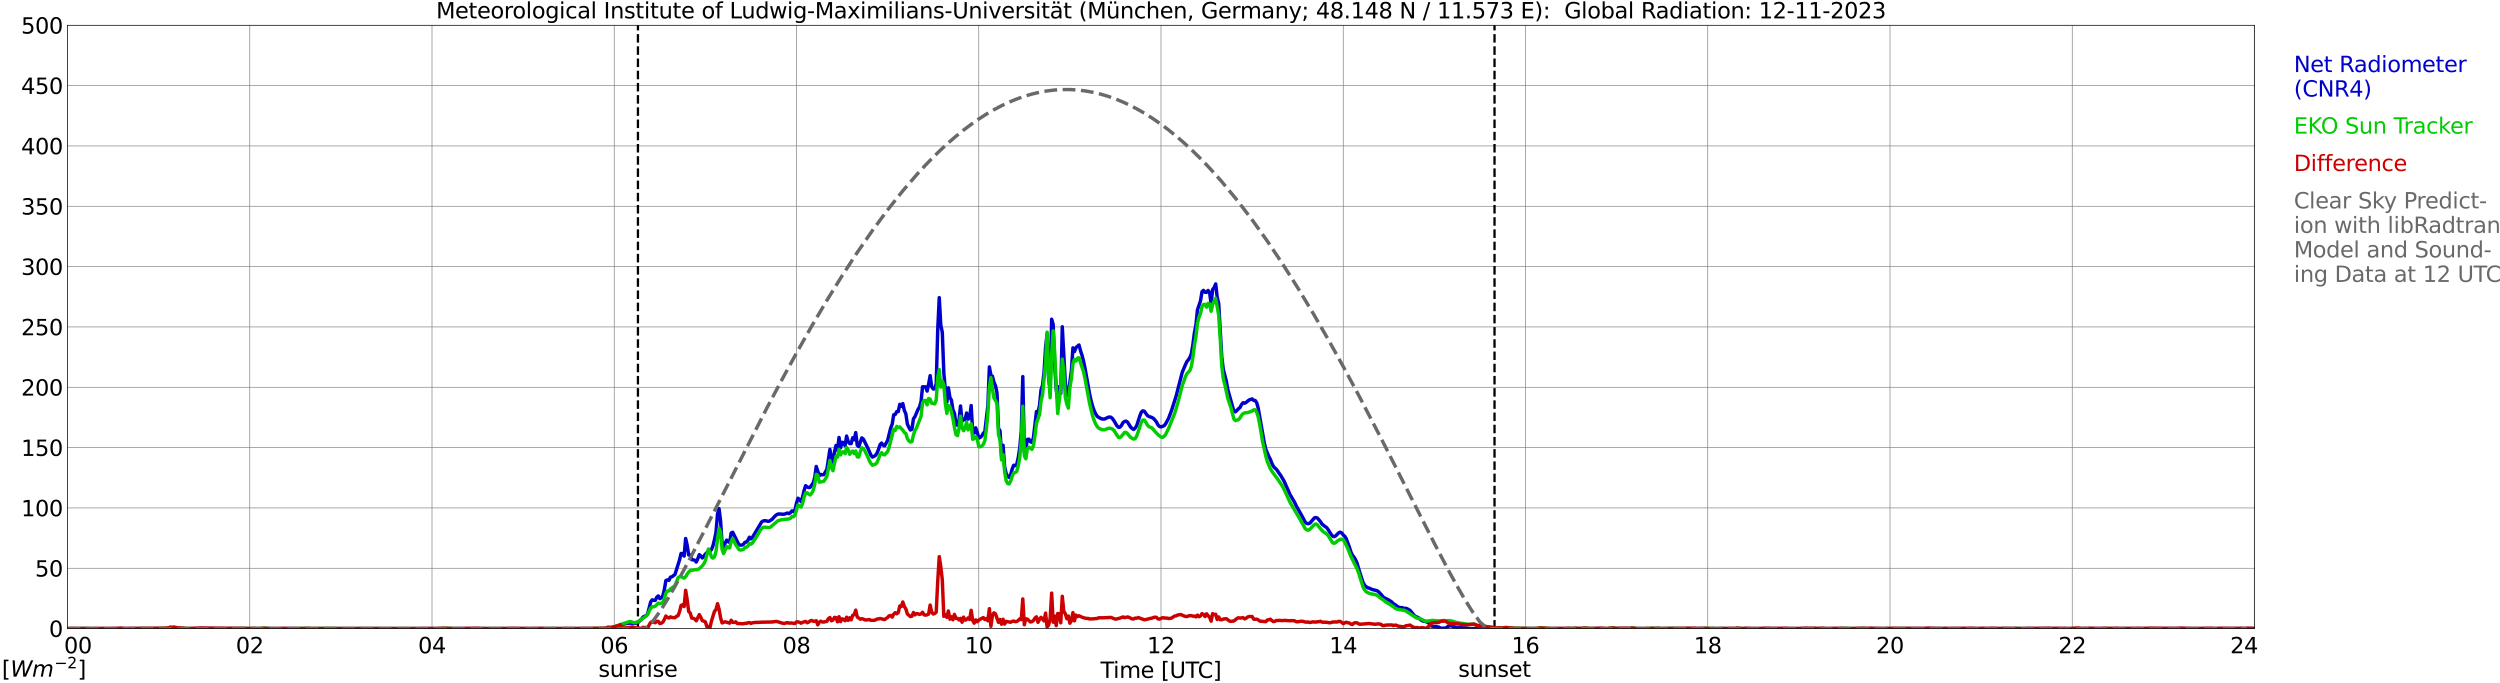 <?xml version="1.0" encoding="utf-8" standalone="no"?>
<!DOCTYPE svg PUBLIC "-//W3C//DTD SVG 1.1//EN"
  "http://www.w3.org/Graphics/SVG/1.1/DTD/svg11.dtd">
<svg xmlns:xlink="http://www.w3.org/1999/xlink" width="1085.4pt" height="296.64pt" viewBox="0 0 1085.4 296.64" xmlns="http://www.w3.org/2000/svg" version="1.1">
 <defs>
  <style type="text/css">*{stroke-linejoin: round; stroke-linecap: butt}</style>
 </defs>
 <g id="figure_1">
  <g id="patch_1">
   <path d="M 0 296.64 
L 1085.4 296.64 
L 1085.4 0 
L 0 0 
z
" style="fill: #ffffff"/>
  </g>
  <g id="axes_1">
   <g id="patch_2">
    <path d="M 29.306 272.909 
L 978.814 272.909 
L 978.814 10.976 
L 29.306 10.976 
z
" style="fill: #ffffff"/>
   </g>
   <g id="patch_3">
    <path d="M 978.814 272.909 
L 978.814 272.909 
L 978.814 10.976 
L 978.814 10.976 
z
" clip-path="url(#p05382e7452)" style="fill: #d3d3d3; opacity: 0.25; stroke: #d3d3d3; stroke-linejoin: miter"/>
   </g>
   <g id="matplotlib.axis_1">
    <g id="xtick_1">
     <g id="line2d_1">
      <path d="M 29.306 272.909 
L 29.306 10.976 
" clip-path="url(#p05382e7452)" style="fill: none; stroke: #808080; stroke-width: 0.3; stroke-linecap: square"/>
     </g>
     <g id="line2d_2"/>
     <g id="text_1">
      <!--    00 -->
      <g transform="translate(18.733 283.627) scale(0.095 -0.095)">
       <defs>
        <path id="DejaVuSans-20" transform="scale(0.016)"/>
        <path id="DejaVuSans-30" d="M 2034 4250 
Q 1547 4250 1301 3770 
Q 1056 3291 1056 2328 
Q 1056 1369 1301 889 
Q 1547 409 2034 409 
Q 2525 409 2770 889 
Q 3016 1369 3016 2328 
Q 3016 3291 2770 3770 
Q 2525 4250 2034 4250 
z
M 2034 4750 
Q 2819 4750 3233 4129 
Q 3647 3509 3647 2328 
Q 3647 1150 3233 529 
Q 2819 -91 2034 -91 
Q 1250 -91 836 529 
Q 422 1150 422 2328 
Q 422 3509 836 4129 
Q 1250 4750 2034 4750 
z
" transform="scale(0.016)"/>
       </defs>
       <use xlink:href="#DejaVuSans-20"/>
       <use xlink:href="#DejaVuSans-20" transform="translate(31.787 0)"/>
       <use xlink:href="#DejaVuSans-20" transform="translate(63.574 0)"/>
       <use xlink:href="#DejaVuSans-30" transform="translate(95.361 0)"/>
       <use xlink:href="#DejaVuSans-30" transform="translate(158.984 0)"/>
      </g>
     </g>
    </g>
    <g id="xtick_2">
     <g id="line2d_3">
      <path d="M 108.431 272.909 
L 108.431 10.976 
" clip-path="url(#p05382e7452)" style="fill: none; stroke: #808080; stroke-width: 0.3; stroke-linecap: square"/>
     </g>
     <g id="line2d_4"/>
     <g id="text_2">
      <!-- 02 -->
      <g transform="translate(102.387 283.627) scale(0.095 -0.095)">
       <defs>
        <path id="DejaVuSans-32" d="M 1228 531 
L 3431 531 
L 3431 0 
L 469 0 
L 469 531 
Q 828 903 1448 1529 
Q 2069 2156 2228 2338 
Q 2531 2678 2651 2914 
Q 2772 3150 2772 3378 
Q 2772 3750 2511 3984 
Q 2250 4219 1831 4219 
Q 1534 4219 1204 4116 
Q 875 4013 500 3803 
L 500 4441 
Q 881 4594 1212 4672 
Q 1544 4750 1819 4750 
Q 2544 4750 2975 4387 
Q 3406 4025 3406 3419 
Q 3406 3131 3298 2873 
Q 3191 2616 2906 2266 
Q 2828 2175 2409 1742 
Q 1991 1309 1228 531 
z
" transform="scale(0.016)"/>
       </defs>
       <use xlink:href="#DejaVuSans-30"/>
       <use xlink:href="#DejaVuSans-32" transform="translate(63.623 0)"/>
      </g>
     </g>
    </g>
    <g id="xtick_3">
     <g id="line2d_5">
      <path d="M 187.557 272.909 
L 187.557 10.976 
" clip-path="url(#p05382e7452)" style="fill: none; stroke: #808080; stroke-width: 0.3; stroke-linecap: square"/>
     </g>
     <g id="line2d_6"/>
     <g id="text_3">
      <!-- 04 -->
      <g transform="translate(181.513 283.627) scale(0.095 -0.095)">
       <defs>
        <path id="DejaVuSans-34" d="M 2419 4116 
L 825 1625 
L 2419 1625 
L 2419 4116 
z
M 2253 4666 
L 3047 4666 
L 3047 1625 
L 3713 1625 
L 3713 1100 
L 3047 1100 
L 3047 0 
L 2419 0 
L 2419 1100 
L 313 1100 
L 313 1709 
L 2253 4666 
z
" transform="scale(0.016)"/>
       </defs>
       <use xlink:href="#DejaVuSans-30"/>
       <use xlink:href="#DejaVuSans-34" transform="translate(63.623 0)"/>
      </g>
     </g>
    </g>
    <g id="xtick_4">
     <g id="line2d_7">
      <path d="M 266.683 272.909 
L 266.683 10.976 
" clip-path="url(#p05382e7452)" style="fill: none; stroke: #808080; stroke-width: 0.3; stroke-linecap: square"/>
     </g>
     <g id="line2d_8"/>
     <g id="text_4">
      <!-- 06 -->
      <g transform="translate(260.638 283.627) scale(0.095 -0.095)">
       <defs>
        <path id="DejaVuSans-36" d="M 2113 2584 
Q 1688 2584 1439 2293 
Q 1191 2003 1191 1497 
Q 1191 994 1439 701 
Q 1688 409 2113 409 
Q 2538 409 2786 701 
Q 3034 994 3034 1497 
Q 3034 2003 2786 2293 
Q 2538 2584 2113 2584 
z
M 3366 4563 
L 3366 3988 
Q 3128 4100 2886 4159 
Q 2644 4219 2406 4219 
Q 1781 4219 1451 3797 
Q 1122 3375 1075 2522 
Q 1259 2794 1537 2939 
Q 1816 3084 2150 3084 
Q 2853 3084 3261 2657 
Q 3669 2231 3669 1497 
Q 3669 778 3244 343 
Q 2819 -91 2113 -91 
Q 1303 -91 875 529 
Q 447 1150 447 2328 
Q 447 3434 972 4092 
Q 1497 4750 2381 4750 
Q 2619 4750 2861 4703 
Q 3103 4656 3366 4563 
z
" transform="scale(0.016)"/>
       </defs>
       <use xlink:href="#DejaVuSans-30"/>
       <use xlink:href="#DejaVuSans-36" transform="translate(63.623 0)"/>
      </g>
     </g>
    </g>
    <g id="xtick_5">
     <g id="line2d_9">
      <path d="M 345.808 272.909 
L 345.808 10.976 
" clip-path="url(#p05382e7452)" style="fill: none; stroke: #808080; stroke-width: 0.3; stroke-linecap: square"/>
     </g>
     <g id="line2d_10"/>
     <g id="text_5">
      <!-- 08 -->
      <g transform="translate(339.764 283.627) scale(0.095 -0.095)">
       <defs>
        <path id="DejaVuSans-38" d="M 2034 2216 
Q 1584 2216 1326 1975 
Q 1069 1734 1069 1313 
Q 1069 891 1326 650 
Q 1584 409 2034 409 
Q 2484 409 2743 651 
Q 3003 894 3003 1313 
Q 3003 1734 2745 1975 
Q 2488 2216 2034 2216 
z
M 1403 2484 
Q 997 2584 770 2862 
Q 544 3141 544 3541 
Q 544 4100 942 4425 
Q 1341 4750 2034 4750 
Q 2731 4750 3128 4425 
Q 3525 4100 3525 3541 
Q 3525 3141 3298 2862 
Q 3072 2584 2669 2484 
Q 3125 2378 3379 2068 
Q 3634 1759 3634 1313 
Q 3634 634 3220 271 
Q 2806 -91 2034 -91 
Q 1263 -91 848 271 
Q 434 634 434 1313 
Q 434 1759 690 2068 
Q 947 2378 1403 2484 
z
M 1172 3481 
Q 1172 3119 1398 2916 
Q 1625 2713 2034 2713 
Q 2441 2713 2670 2916 
Q 2900 3119 2900 3481 
Q 2900 3844 2670 4047 
Q 2441 4250 2034 4250 
Q 1625 4250 1398 4047 
Q 1172 3844 1172 3481 
z
" transform="scale(0.016)"/>
       </defs>
       <use xlink:href="#DejaVuSans-30"/>
       <use xlink:href="#DejaVuSans-38" transform="translate(63.623 0)"/>
      </g>
     </g>
    </g>
    <g id="xtick_6">
     <g id="line2d_11">
      <path d="M 424.934 272.909 
L 424.934 10.976 
" clip-path="url(#p05382e7452)" style="fill: none; stroke: #808080; stroke-width: 0.3; stroke-linecap: square"/>
     </g>
     <g id="line2d_12"/>
     <g id="text_6">
      <!-- 10 -->
      <g transform="translate(418.89 283.627) scale(0.095 -0.095)">
       <defs>
        <path id="DejaVuSans-31" d="M 794 531 
L 1825 531 
L 1825 4091 
L 703 3866 
L 703 4441 
L 1819 4666 
L 2450 4666 
L 2450 531 
L 3481 531 
L 3481 0 
L 794 0 
L 794 531 
z
" transform="scale(0.016)"/>
       </defs>
       <use xlink:href="#DejaVuSans-31"/>
       <use xlink:href="#DejaVuSans-30" transform="translate(63.623 0)"/>
      </g>
     </g>
    </g>
    <g id="xtick_7">
     <g id="line2d_13">
      <path d="M 504.06 272.909 
L 504.06 10.976 
" clip-path="url(#p05382e7452)" style="fill: none; stroke: #808080; stroke-width: 0.3; stroke-linecap: square"/>
     </g>
     <g id="line2d_14"/>
     <g id="text_7">
      <!-- 12 -->
      <g transform="translate(498.015 283.627) scale(0.095 -0.095)">
       <use xlink:href="#DejaVuSans-31"/>
       <use xlink:href="#DejaVuSans-32" transform="translate(63.623 0)"/>
      </g>
     </g>
    </g>
    <g id="xtick_8">
     <g id="line2d_15">
      <path d="M 583.185 272.909 
L 583.185 10.976 
" clip-path="url(#p05382e7452)" style="fill: none; stroke: #808080; stroke-width: 0.3; stroke-linecap: square"/>
     </g>
     <g id="line2d_16"/>
     <g id="text_8">
      <!-- 14 -->
      <g transform="translate(577.141 283.627) scale(0.095 -0.095)">
       <use xlink:href="#DejaVuSans-31"/>
       <use xlink:href="#DejaVuSans-34" transform="translate(63.623 0)"/>
      </g>
     </g>
    </g>
    <g id="xtick_9">
     <g id="line2d_17">
      <path d="M 662.311 272.909 
L 662.311 10.976 
" clip-path="url(#p05382e7452)" style="fill: none; stroke: #808080; stroke-width: 0.3; stroke-linecap: square"/>
     </g>
     <g id="line2d_18"/>
     <g id="text_9">
      <!-- 16 -->
      <g transform="translate(656.267 283.627) scale(0.095 -0.095)">
       <use xlink:href="#DejaVuSans-31"/>
       <use xlink:href="#DejaVuSans-36" transform="translate(63.623 0)"/>
      </g>
     </g>
    </g>
    <g id="xtick_10">
     <g id="line2d_19">
      <path d="M 741.437 272.909 
L 741.437 10.976 
" clip-path="url(#p05382e7452)" style="fill: none; stroke: #808080; stroke-width: 0.3; stroke-linecap: square"/>
     </g>
     <g id="line2d_20"/>
     <g id="text_10">
      <!-- 18 -->
      <g transform="translate(735.392 283.627) scale(0.095 -0.095)">
       <use xlink:href="#DejaVuSans-31"/>
       <use xlink:href="#DejaVuSans-38" transform="translate(63.623 0)"/>
      </g>
     </g>
    </g>
    <g id="xtick_11">
     <g id="line2d_21">
      <path d="M 820.562 272.909 
L 820.562 10.976 
" clip-path="url(#p05382e7452)" style="fill: none; stroke: #808080; stroke-width: 0.3; stroke-linecap: square"/>
     </g>
     <g id="line2d_22"/>
     <g id="text_11">
      <!-- 20 -->
      <g transform="translate(814.518 283.627) scale(0.095 -0.095)">
       <use xlink:href="#DejaVuSans-32"/>
       <use xlink:href="#DejaVuSans-30" transform="translate(63.623 0)"/>
      </g>
     </g>
    </g>
    <g id="xtick_12">
     <g id="line2d_23">
      <path d="M 899.688 272.909 
L 899.688 10.976 
" clip-path="url(#p05382e7452)" style="fill: none; stroke: #808080; stroke-width: 0.3; stroke-linecap: square"/>
     </g>
     <g id="line2d_24"/>
     <g id="text_12">
      <!-- 22 -->
      <g transform="translate(893.644 283.627) scale(0.095 -0.095)">
       <use xlink:href="#DejaVuSans-32"/>
       <use xlink:href="#DejaVuSans-32" transform="translate(63.623 0)"/>
      </g>
     </g>
    </g>
    <g id="xtick_13">
     <g id="line2d_25">
      <path d="M 978.814 272.909 
L 978.814 10.976 
" clip-path="url(#p05382e7452)" style="fill: none; stroke: #808080; stroke-width: 0.3; stroke-linecap: square"/>
     </g>
     <g id="line2d_26"/>
     <g id="text_13">
      <!-- 24    -->
      <g transform="translate(968.241 283.627) scale(0.095 -0.095)">
       <use xlink:href="#DejaVuSans-32"/>
       <use xlink:href="#DejaVuSans-34" transform="translate(63.623 0)"/>
       <use xlink:href="#DejaVuSans-20" transform="translate(127.246 0)"/>
       <use xlink:href="#DejaVuSans-20" transform="translate(159.033 0)"/>
       <use xlink:href="#DejaVuSans-20" transform="translate(190.82 0)"/>
      </g>
     </g>
    </g>
    <g id="text_14">
     <!-- Time [UTC] -->
     <g transform="translate(477.806 294.322) scale(0.095 -0.095)">
      <defs>
       <path id="DejaVuSans-54" d="M -19 4666 
L 3928 4666 
L 3928 4134 
L 2272 4134 
L 2272 0 
L 1638 0 
L 1638 4134 
L -19 4134 
L -19 4666 
z
" transform="scale(0.016)"/>
       <path id="DejaVuSans-69" d="M 603 3500 
L 1178 3500 
L 1178 0 
L 603 0 
L 603 3500 
z
M 603 4863 
L 1178 4863 
L 1178 4134 
L 603 4134 
L 603 4863 
z
" transform="scale(0.016)"/>
       <path id="DejaVuSans-6d" d="M 3328 2828 
Q 3544 3216 3844 3400 
Q 4144 3584 4550 3584 
Q 5097 3584 5394 3201 
Q 5691 2819 5691 2113 
L 5691 0 
L 5113 0 
L 5113 2094 
Q 5113 2597 4934 2840 
Q 4756 3084 4391 3084 
Q 3944 3084 3684 2787 
Q 3425 2491 3425 1978 
L 3425 0 
L 2847 0 
L 2847 2094 
Q 2847 2600 2669 2842 
Q 2491 3084 2119 3084 
Q 1678 3084 1418 2786 
Q 1159 2488 1159 1978 
L 1159 0 
L 581 0 
L 581 3500 
L 1159 3500 
L 1159 2956 
Q 1356 3278 1631 3431 
Q 1906 3584 2284 3584 
Q 2666 3584 2933 3390 
Q 3200 3197 3328 2828 
z
" transform="scale(0.016)"/>
       <path id="DejaVuSans-65" d="M 3597 1894 
L 3597 1613 
L 953 1613 
Q 991 1019 1311 708 
Q 1631 397 2203 397 
Q 2534 397 2845 478 
Q 3156 559 3463 722 
L 3463 178 
Q 3153 47 2828 -22 
Q 2503 -91 2169 -91 
Q 1331 -91 842 396 
Q 353 884 353 1716 
Q 353 2575 817 3079 
Q 1281 3584 2069 3584 
Q 2775 3584 3186 3129 
Q 3597 2675 3597 1894 
z
M 3022 2063 
Q 3016 2534 2758 2815 
Q 2500 3097 2075 3097 
Q 1594 3097 1305 2825 
Q 1016 2553 972 2059 
L 3022 2063 
z
" transform="scale(0.016)"/>
       <path id="DejaVuSans-5b" d="M 550 4863 
L 1875 4863 
L 1875 4416 
L 1125 4416 
L 1125 -397 
L 1875 -397 
L 1875 -844 
L 550 -844 
L 550 4863 
z
" transform="scale(0.016)"/>
       <path id="DejaVuSans-55" d="M 556 4666 
L 1191 4666 
L 1191 1831 
Q 1191 1081 1462 751 
Q 1734 422 2344 422 
Q 2950 422 3222 751 
Q 3494 1081 3494 1831 
L 3494 4666 
L 4128 4666 
L 4128 1753 
Q 4128 841 3676 375 
Q 3225 -91 2344 -91 
Q 1459 -91 1007 375 
Q 556 841 556 1753 
L 556 4666 
z
" transform="scale(0.016)"/>
       <path id="DejaVuSans-43" d="M 4122 4306 
L 4122 3641 
Q 3803 3938 3442 4084 
Q 3081 4231 2675 4231 
Q 1875 4231 1450 3742 
Q 1025 3253 1025 2328 
Q 1025 1406 1450 917 
Q 1875 428 2675 428 
Q 3081 428 3442 575 
Q 3803 722 4122 1019 
L 4122 359 
Q 3791 134 3420 21 
Q 3050 -91 2638 -91 
Q 1578 -91 968 557 
Q 359 1206 359 2328 
Q 359 3453 968 4101 
Q 1578 4750 2638 4750 
Q 3056 4750 3426 4639 
Q 3797 4528 4122 4306 
z
" transform="scale(0.016)"/>
       <path id="DejaVuSans-5d" d="M 1947 4863 
L 1947 -844 
L 622 -844 
L 622 -397 
L 1369 -397 
L 1369 4416 
L 622 4416 
L 622 4863 
L 1947 4863 
z
" transform="scale(0.016)"/>
      </defs>
      <use xlink:href="#DejaVuSans-54"/>
      <use xlink:href="#DejaVuSans-69" transform="translate(57.959 0)"/>
      <use xlink:href="#DejaVuSans-6d" transform="translate(85.742 0)"/>
      <use xlink:href="#DejaVuSans-65" transform="translate(183.154 0)"/>
      <use xlink:href="#DejaVuSans-20" transform="translate(244.678 0)"/>
      <use xlink:href="#DejaVuSans-5b" transform="translate(276.465 0)"/>
      <use xlink:href="#DejaVuSans-55" transform="translate(315.479 0)"/>
      <use xlink:href="#DejaVuSans-54" transform="translate(388.672 0)"/>
      <use xlink:href="#DejaVuSans-43" transform="translate(443.881 0)"/>
      <use xlink:href="#DejaVuSans-5d" transform="translate(513.705 0)"/>
     </g>
    </g>
   </g>
   <g id="matplotlib.axis_2">
    <g id="ytick_1">
     <g id="line2d_27">
      <path d="M 29.306 272.909 
L 978.814 272.909 
" clip-path="url(#p05382e7452)" style="fill: none; stroke: #808080; stroke-width: 0.3; stroke-linecap: square"/>
     </g>
     <g id="line2d_28"/>
     <g id="text_15">
      <!-- 0 -->
      <g transform="translate(21.261 276.518) scale(0.095 -0.095)">
       <use xlink:href="#DejaVuSans-30"/>
      </g>
     </g>
    </g>
    <g id="ytick_2">
     <g id="line2d_29">
      <path d="M 29.306 246.715 
L 978.814 246.715 
" clip-path="url(#p05382e7452)" style="fill: none; stroke: #808080; stroke-width: 0.3; stroke-linecap: square"/>
     </g>
     <g id="line2d_30"/>
     <g id="text_16">
      <!-- 50 -->
      <g transform="translate(15.217 250.325) scale(0.095 -0.095)">
       <defs>
        <path id="DejaVuSans-35" d="M 691 4666 
L 3169 4666 
L 3169 4134 
L 1269 4134 
L 1269 2991 
Q 1406 3038 1543 3061 
Q 1681 3084 1819 3084 
Q 2600 3084 3056 2656 
Q 3513 2228 3513 1497 
Q 3513 744 3044 326 
Q 2575 -91 1722 -91 
Q 1428 -91 1123 -41 
Q 819 9 494 109 
L 494 744 
Q 775 591 1075 516 
Q 1375 441 1709 441 
Q 2250 441 2565 725 
Q 2881 1009 2881 1497 
Q 2881 1984 2565 2268 
Q 2250 2553 1709 2553 
Q 1456 2553 1204 2497 
Q 953 2441 691 2322 
L 691 4666 
z
" transform="scale(0.016)"/>
       </defs>
       <use xlink:href="#DejaVuSans-35"/>
       <use xlink:href="#DejaVuSans-30" transform="translate(63.623 0)"/>
      </g>
     </g>
    </g>
    <g id="ytick_3">
     <g id="line2d_31">
      <path d="M 29.306 220.522 
L 978.814 220.522 
" clip-path="url(#p05382e7452)" style="fill: none; stroke: #808080; stroke-width: 0.3; stroke-linecap: square"/>
     </g>
     <g id="line2d_32"/>
     <g id="text_17">
      <!-- 100 -->
      <g transform="translate(9.173 224.131) scale(0.095 -0.095)">
       <use xlink:href="#DejaVuSans-31"/>
       <use xlink:href="#DejaVuSans-30" transform="translate(63.623 0)"/>
       <use xlink:href="#DejaVuSans-30" transform="translate(127.246 0)"/>
      </g>
     </g>
    </g>
    <g id="ytick_4">
     <g id="line2d_33">
      <path d="M 29.306 194.329 
L 978.814 194.329 
" clip-path="url(#p05382e7452)" style="fill: none; stroke: #808080; stroke-width: 0.3; stroke-linecap: square"/>
     </g>
     <g id="line2d_34"/>
     <g id="text_18">
      <!-- 150 -->
      <g transform="translate(9.173 197.938) scale(0.095 -0.095)">
       <use xlink:href="#DejaVuSans-31"/>
       <use xlink:href="#DejaVuSans-35" transform="translate(63.623 0)"/>
       <use xlink:href="#DejaVuSans-30" transform="translate(127.246 0)"/>
      </g>
     </g>
    </g>
    <g id="ytick_5">
     <g id="line2d_35">
      <path d="M 29.306 168.136 
L 978.814 168.136 
" clip-path="url(#p05382e7452)" style="fill: none; stroke: #808080; stroke-width: 0.3; stroke-linecap: square"/>
     </g>
     <g id="line2d_36"/>
     <g id="text_19">
      <!-- 200 -->
      <g transform="translate(9.173 171.745) scale(0.095 -0.095)">
       <use xlink:href="#DejaVuSans-32"/>
       <use xlink:href="#DejaVuSans-30" transform="translate(63.623 0)"/>
       <use xlink:href="#DejaVuSans-30" transform="translate(127.246 0)"/>
      </g>
     </g>
    </g>
    <g id="ytick_6">
     <g id="line2d_37">
      <path d="M 29.306 141.942 
L 978.814 141.942 
" clip-path="url(#p05382e7452)" style="fill: none; stroke: #808080; stroke-width: 0.3; stroke-linecap: square"/>
     </g>
     <g id="line2d_38"/>
     <g id="text_20">
      <!-- 250 -->
      <g transform="translate(9.173 145.551) scale(0.095 -0.095)">
       <use xlink:href="#DejaVuSans-32"/>
       <use xlink:href="#DejaVuSans-35" transform="translate(63.623 0)"/>
       <use xlink:href="#DejaVuSans-30" transform="translate(127.246 0)"/>
      </g>
     </g>
    </g>
    <g id="ytick_7">
     <g id="line2d_39">
      <path d="M 29.306 115.749 
L 978.814 115.749 
" clip-path="url(#p05382e7452)" style="fill: none; stroke: #808080; stroke-width: 0.3; stroke-linecap: square"/>
     </g>
     <g id="line2d_40"/>
     <g id="text_21">
      <!-- 300 -->
      <g transform="translate(9.173 119.358) scale(0.095 -0.095)">
       <defs>
        <path id="DejaVuSans-33" d="M 2597 2516 
Q 3050 2419 3304 2112 
Q 3559 1806 3559 1356 
Q 3559 666 3084 287 
Q 2609 -91 1734 -91 
Q 1441 -91 1130 -33 
Q 819 25 488 141 
L 488 750 
Q 750 597 1062 519 
Q 1375 441 1716 441 
Q 2309 441 2620 675 
Q 2931 909 2931 1356 
Q 2931 1769 2642 2001 
Q 2353 2234 1838 2234 
L 1294 2234 
L 1294 2753 
L 1863 2753 
Q 2328 2753 2575 2939 
Q 2822 3125 2822 3475 
Q 2822 3834 2567 4026 
Q 2313 4219 1838 4219 
Q 1578 4219 1281 4162 
Q 984 4106 628 3988 
L 628 4550 
Q 988 4650 1302 4700 
Q 1616 4750 1894 4750 
Q 2613 4750 3031 4423 
Q 3450 4097 3450 3541 
Q 3450 3153 3228 2886 
Q 3006 2619 2597 2516 
z
" transform="scale(0.016)"/>
       </defs>
       <use xlink:href="#DejaVuSans-33"/>
       <use xlink:href="#DejaVuSans-30" transform="translate(63.623 0)"/>
       <use xlink:href="#DejaVuSans-30" transform="translate(127.246 0)"/>
      </g>
     </g>
    </g>
    <g id="ytick_8">
     <g id="line2d_41">
      <path d="M 29.306 89.556 
L 978.814 89.556 
" clip-path="url(#p05382e7452)" style="fill: none; stroke: #808080; stroke-width: 0.3; stroke-linecap: square"/>
     </g>
     <g id="line2d_42"/>
     <g id="text_22">
      <!-- 350 -->
      <g transform="translate(9.173 93.165) scale(0.095 -0.095)">
       <use xlink:href="#DejaVuSans-33"/>
       <use xlink:href="#DejaVuSans-35" transform="translate(63.623 0)"/>
       <use xlink:href="#DejaVuSans-30" transform="translate(127.246 0)"/>
      </g>
     </g>
    </g>
    <g id="ytick_9">
     <g id="line2d_43">
      <path d="M 29.306 63.362 
L 978.814 63.362 
" clip-path="url(#p05382e7452)" style="fill: none; stroke: #808080; stroke-width: 0.3; stroke-linecap: square"/>
     </g>
     <g id="line2d_44"/>
     <g id="text_23">
      <!-- 400 -->
      <g transform="translate(9.173 66.972) scale(0.095 -0.095)">
       <use xlink:href="#DejaVuSans-34"/>
       <use xlink:href="#DejaVuSans-30" transform="translate(63.623 0)"/>
       <use xlink:href="#DejaVuSans-30" transform="translate(127.246 0)"/>
      </g>
     </g>
    </g>
    <g id="ytick_10">
     <g id="line2d_45">
      <path d="M 29.306 37.169 
L 978.814 37.169 
" clip-path="url(#p05382e7452)" style="fill: none; stroke: #808080; stroke-width: 0.3; stroke-linecap: square"/>
     </g>
     <g id="line2d_46"/>
     <g id="text_24">
      <!-- 450 -->
      <g transform="translate(9.173 40.778) scale(0.095 -0.095)">
       <use xlink:href="#DejaVuSans-34"/>
       <use xlink:href="#DejaVuSans-35" transform="translate(63.623 0)"/>
       <use xlink:href="#DejaVuSans-30" transform="translate(127.246 0)"/>
      </g>
     </g>
    </g>
    <g id="ytick_11">
     <g id="line2d_47">
      <path d="M 29.306 10.976 
L 978.814 10.976 
" clip-path="url(#p05382e7452)" style="fill: none; stroke: #808080; stroke-width: 0.3; stroke-linecap: square"/>
     </g>
     <g id="line2d_48"/>
     <g id="text_25">
      <!-- 500 -->
      <g transform="translate(9.173 14.585) scale(0.095 -0.095)">
       <use xlink:href="#DejaVuSans-35"/>
       <use xlink:href="#DejaVuSans-30" transform="translate(63.623 0)"/>
       <use xlink:href="#DejaVuSans-30" transform="translate(127.246 0)"/>
      </g>
     </g>
    </g>
   </g>
   <g id="line2d_49">
    <path d="M 276.969 272.909 
L 276.969 10.976 
" clip-path="url(#p05382e7452)" style="fill: none; stroke-dasharray: 3.7,1.6; stroke-dashoffset: 0; stroke: #000000"/>
   </g>
   <g id="line2d_50">
    <path d="M 648.86 272.909 
L 648.86 10.976 
" clip-path="url(#p05382e7452)" style="fill: none; stroke-dasharray: 3.7,1.6; stroke-dashoffset: 0; stroke: #000000"/>
   </g>
   <g id="line2d_51">
    <path d="M 29.306 272.909 
L 269.32 272.909 
L 269.98 271.243 
L 271.298 270.834 
L 272.617 270.593 
L 273.936 270.515 
L 274.595 270.798 
L 275.914 270.635 
L 277.233 270.028 
L 278.552 268.812 
L 279.211 267.88 
L 280.53 267.272 
L 281.189 266.502 
L 282.508 261.316 
L 283.167 260.425 
L 283.827 260.624 
L 284.486 260.666 
L 285.145 259.288 
L 285.805 258.723 
L 286.464 259.896 
L 287.124 259.571 
L 287.783 258.639 
L 288.442 255.888 
L 289.102 252.08 
L 289.761 251.755 
L 290.42 251.954 
L 291.08 250.576 
L 291.739 250.414 
L 293.058 249.403 
L 295.036 243.043 
L 295.696 240.288 
L 296.355 240.366 
L 297.014 241.424 
L 297.674 233.807 
L 298.333 236.642 
L 298.992 240.937 
L 299.652 240.937 
L 300.311 243.001 
L 300.971 243.043 
L 301.63 243.247 
L 302.289 244.018 
L 302.949 242.598 
L 303.608 240.817 
L 304.267 241.424 
L 304.927 242.231 
L 305.586 241.503 
L 306.246 240.571 
L 307.564 239.277 
L 308.224 239.277 
L 308.883 238.627 
L 309.543 236.924 
L 310.202 234.253 
L 310.861 231.089 
L 311.521 223.068 
L 312.18 220.842 
L 312.839 226.107 
L 313.499 236.076 
L 314.158 237.653 
L 314.818 235.793 
L 315.477 234.494 
L 316.136 235.185 
L 316.796 235.505 
L 317.455 231.413 
L 318.114 231.089 
L 320.752 236.401 
L 321.411 236.683 
L 322.071 236.642 
L 322.73 236.437 
L 323.39 235.468 
L 324.049 235.342 
L 324.708 234.578 
L 325.368 233.236 
L 326.027 233.97 
L 326.686 233.278 
L 330.643 226.672 
L 331.302 226.19 
L 331.961 226.065 
L 332.621 226.107 
L 333.28 226.311 
L 333.94 226.311 
L 335.258 225.42 
L 336.577 223.959 
L 337.236 223.435 
L 337.896 223.152 
L 339.215 223.189 
L 339.874 223.272 
L 340.533 223.231 
L 341.852 222.743 
L 342.512 222.99 
L 343.171 222.581 
L 343.83 221.811 
L 344.49 222.136 
L 345.149 221.408 
L 345.808 218.448 
L 346.468 216.3 
L 347.127 216.913 
L 347.787 217.803 
L 348.446 215.818 
L 349.105 212.942 
L 349.765 210.873 
L 350.424 211.402 
L 351.083 211.685 
L 351.743 211.564 
L 353.062 209.657 
L 353.721 207.268 
L 354.38 202.527 
L 355.699 206.54 
L 356.359 205.969 
L 357.018 206.132 
L 357.677 206.095 
L 358.996 203.743 
L 360.315 195.115 
L 360.974 199.609 
L 361.634 200.662 
L 362.293 196.204 
L 362.952 193.412 
L 363.612 195.518 
L 364.271 189.928 
L 364.93 194.465 
L 365.59 192.034 
L 366.249 192.155 
L 366.909 193.533 
L 367.568 189.321 
L 368.227 191.668 
L 368.887 192.558 
L 369.546 192.558 
L 370.206 190.049 
L 370.865 190.898 
L 371.524 187.822 
L 372.184 193.292 
L 372.843 193.899 
L 374.162 190.127 
L 374.821 190.615 
L 376.799 194.586 
L 378.118 197.624 
L 378.777 198.436 
L 379.437 198.153 
L 380.096 197.708 
L 380.756 196.775 
L 381.415 195.115 
L 382.074 193.087 
L 382.734 192.359 
L 383.393 193.292 
L 384.053 193.574 
L 385.371 191.222 
L 386.69 185.837 
L 387.349 184.171 
L 388.009 180.08 
L 388.668 179.959 
L 389.328 178.702 
L 389.987 178.702 
L 390.646 175.543 
L 391.306 176.434 
L 391.965 175.218 
L 392.624 178.178 
L 393.284 179.676 
L 393.943 184.093 
L 394.603 185.549 
L 395.262 186.686 
L 395.921 186.361 
L 396.581 181.824 
L 397.24 180.892 
L 398.559 177.775 
L 399.218 176.716 
L 399.878 174.328 
L 400.537 167.926 
L 401.856 167.968 
L 402.515 169.791 
L 403.175 166.753 
L 403.834 163.106 
L 404.493 167.884 
L 405.153 168.858 
L 405.812 168.817 
L 406.471 166.59 
L 407.131 142.89 
L 407.79 129.233 
L 408.45 141.188 
L 409.109 144.268 
L 409.768 161.807 
L 410.428 169.225 
L 411.087 174.574 
L 411.746 168.371 
L 412.406 172.547 
L 413.065 173.72 
L 413.725 177.932 
L 414.384 179.435 
L 415.043 184.213 
L 415.703 184.658 
L 416.362 182.39 
L 417.022 176.271 
L 417.681 182.919 
L 418.34 182.028 
L 419 182.191 
L 419.659 179.31 
L 420.318 181.987 
L 420.978 181.457 
L 421.637 176.072 
L 422.297 187.215 
L 422.956 188.022 
L 423.615 185.753 
L 424.275 187.66 
L 424.934 190.211 
L 425.593 189.886 
L 426.253 189.279 
L 426.912 188.105 
L 427.572 187.456 
L 428.89 176.072 
L 429.55 159.298 
L 430.209 162.944 
L 430.869 163.347 
L 431.528 165.899 
L 432.187 167.439 
L 432.847 170.477 
L 433.506 185.999 
L 434.165 187.052 
L 434.825 197.786 
L 435.484 193.328 
L 436.144 202.527 
L 436.803 205.445 
L 437.462 206.902 
L 438.122 207.268 
L 438.781 206.095 
L 439.44 203.664 
L 440.1 201.998 
L 440.759 202.161 
L 441.419 201.595 
L 442.078 198.719 
L 442.737 194.381 
L 443.397 187.173 
L 444.056 163.51 
L 444.716 196.204 
L 445.375 194.91 
L 446.034 190.777 
L 446.694 190.657 
L 447.353 191.788 
L 448.012 192.076 
L 448.672 189.965 
L 449.991 178.665 
L 450.65 179.111 
L 451.309 176.03 
L 451.969 169.262 
L 452.628 167.276 
L 453.287 161.566 
L 453.947 150.911 
L 454.606 144.954 
L 455.266 164.647 
L 455.925 168.455 
L 456.584 138.595 
L 457.244 140.863 
L 457.903 158.407 
L 458.563 169.021 
L 459.222 172.95 
L 459.881 167.847 
L 460.541 170.802 
L 461.2 141.874 
L 462.519 166.145 
L 463.178 171.127 
L 463.838 171.735 
L 464.497 165.82 
L 465.156 161 
L 465.816 151.031 
L 466.475 152.65 
L 467.134 150.911 
L 468.453 149.774 
L 469.113 152.247 
L 469.772 154.274 
L 470.431 156.783 
L 471.091 159.984 
L 473.069 171.085 
L 473.728 174.045 
L 474.388 176.434 
L 475.047 178.299 
L 475.706 179.718 
L 476.366 180.771 
L 477.685 181.583 
L 478.344 181.866 
L 479.003 181.945 
L 479.663 181.903 
L 480.981 181.216 
L 481.641 181.054 
L 482.3 181.133 
L 482.96 181.704 
L 483.619 182.636 
L 484.938 184.863 
L 485.597 185.512 
L 486.256 185.428 
L 486.916 184.658 
L 487.575 183.485 
L 488.235 182.998 
L 488.894 182.835 
L 489.553 183.281 
L 490.872 185.428 
L 491.532 186.036 
L 492.191 186.445 
L 492.85 185.837 
L 493.51 184.821 
L 494.828 180.687 
L 495.488 178.99 
L 496.147 178.382 
L 496.807 178.54 
L 498.125 180.363 
L 498.785 180.813 
L 500.103 181.258 
L 500.763 181.662 
L 501.422 182.348 
L 502.082 183.202 
L 502.741 184.496 
L 503.4 185.145 
L 504.06 185.35 
L 505.379 184.863 
L 506.038 184.051 
L 507.357 181.62 
L 508.675 178.094 
L 510.654 171.855 
L 513.291 161.608 
L 514.61 158.486 
L 515.269 157.03 
L 515.929 156.218 
L 516.588 155.207 
L 517.247 153.504 
L 517.907 149.612 
L 518.566 144.467 
L 519.226 141.067 
L 519.885 134.582 
L 521.204 130.653 
L 521.863 126.64 
L 522.522 126.074 
L 523.182 126.886 
L 523.841 126.923 
L 524.501 126.116 
L 525.16 127.007 
L 525.819 131.91 
L 526.479 125.671 
L 527.138 124.859 
L 527.797 123.277 
L 528.457 128.992 
L 529.116 131.868 
L 530.435 154.96 
L 531.094 160.309 
L 532.413 165.453 
L 533.073 169.183 
L 535.71 178.581 
L 536.369 178.786 
L 537.688 177.487 
L 538.348 176.921 
L 539.007 175.664 
L 539.666 174.857 
L 540.326 175.056 
L 540.985 174.731 
L 542.304 173.641 
L 543.623 173.196 
L 544.282 173.84 
L 544.941 173.882 
L 545.601 174.815 
L 546.26 177.204 
L 548.898 192.275 
L 549.557 195.031 
L 550.876 198.19 
L 551.535 199.405 
L 552.195 201.15 
L 552.854 202.444 
L 553.513 203.214 
L 554.173 203.743 
L 556.151 206.619 
L 557.47 208.845 
L 560.107 214.765 
L 562.085 218.128 
L 562.745 219.584 
L 565.382 224.242 
L 566.701 226.714 
L 567.36 227.28 
L 568.02 227.364 
L 568.679 227.16 
L 570.657 224.849 
L 571.317 224.687 
L 571.976 224.933 
L 573.295 226.473 
L 573.954 227.526 
L 575.273 228.579 
L 575.932 229.025 
L 576.592 229.873 
L 577.91 231.984 
L 578.57 232.791 
L 579.229 232.995 
L 579.889 232.671 
L 581.207 231.335 
L 581.867 231.052 
L 582.526 231.377 
L 583.185 232.267 
L 583.845 232.833 
L 584.504 233.928 
L 585.823 237.49 
L 586.482 239.559 
L 587.142 241.058 
L 587.801 241.786 
L 588.46 242.881 
L 589.12 244.337 
L 590.439 248.795 
L 591.757 252.808 
L 592.417 254.065 
L 593.076 254.71 
L 593.736 255.155 
L 594.395 255.317 
L 595.714 255.925 
L 597.692 256.412 
L 598.351 256.779 
L 599.67 258.115 
L 600.329 259.005 
L 600.989 259.534 
L 602.967 260.504 
L 604.286 261.394 
L 604.945 262.128 
L 605.604 262.447 
L 606.923 263.463 
L 607.582 263.704 
L 608.242 263.825 
L 608.901 263.825 
L 609.561 264.192 
L 610.22 264.071 
L 610.879 264.27 
L 612.198 265.004 
L 614.176 267.392 
L 614.836 267.796 
L 615.495 268 
L 616.154 268.404 
L 616.814 269.095 
L 617.473 269.498 
L 618.133 269.745 
L 618.792 269.745 
L 620.111 270.389 
L 620.77 270.96 
L 621.429 271.767 
L 622.748 272.05 
L 623.408 271.971 
L 624.726 272.296 
L 625.386 272.657 
L 626.045 272.741 
L 627.364 272.699 
L 628.023 272.458 
L 628.683 271.971 
L 629.342 271.73 
L 630.001 271.688 
L 631.32 272.175 
L 632.639 272.458 
L 633.298 272.495 
L 634.617 272.416 
L 635.276 272.657 
L 635.936 272.579 
L 636.595 272.621 
L 637.914 272.904 
L 652.42 272.909 
L 978.154 272.909 
L 978.154 272.909 
" clip-path="url(#p05382e7452)" style="fill: none; stroke: #0000cc; stroke-width: 1.5; stroke-linecap: square"/>
   </g>
   <g id="line2d_52">
    <path d="M 28.646 272.899 
L 31.943 272.943 
L 33.262 272.939 
L 38.537 272.858 
L 39.856 272.941 
L 45.131 272.99 
L 46.45 272.927 
L 51.725 273.046 
L 52.384 273.111 
L 54.362 272.969 
L 61.615 272.917 
L 62.275 272.828 
L 63.594 272.917 
L 64.912 272.85 
L 66.231 272.948 
L 68.209 272.92 
L 72.166 272.74 
L 74.144 272.312 
L 74.803 272.439 
L 75.462 272.299 
L 76.781 272.53 
L 78.1 272.582 
L 78.759 272.766 
L 79.419 272.707 
L 80.737 272.919 
L 82.056 272.928 
L 87.331 273.21 
L 89.969 273.129 
L 104.475 272.87 
L 105.794 272.85 
L 107.113 272.908 
L 110.41 272.854 
L 111.728 272.925 
L 113.047 272.885 
L 114.366 272.753 
L 117.663 272.927 
L 119.641 272.908 
L 122.278 273.005 
L 125.575 272.974 
L 128.872 272.899 
L 132.829 272.873 
L 133.488 272.815 
L 135.466 272.927 
L 141.4 272.846 
L 144.697 272.872 
L 146.676 272.907 
L 149.972 272.914 
L 152.61 272.947 
L 155.247 272.906 
L 156.566 272.881 
L 158.544 272.883 
L 161.182 272.913 
L 163.16 272.921 
L 175.688 272.946 
L 176.348 272.888 
L 177.666 272.965 
L 178.985 272.945 
L 188.216 272.967 
L 190.195 272.969 
L 192.173 272.777 
L 193.492 272.8 
L 195.47 272.873 
L 198.107 272.91 
L 200.085 272.952 
L 205.36 272.972 
L 207.998 273.065 
L 209.317 272.875 
L 211.954 272.955 
L 214.592 272.883 
L 219.867 272.977 
L 222.504 272.971 
L 223.823 273.056 
L 225.801 272.945 
L 233.054 272.949 
L 235.033 273.025 
L 239.648 272.878 
L 244.264 272.968 
L 247.561 272.967 
L 248.88 272.886 
L 250.858 272.959 
L 258.111 272.887 
L 260.089 272.876 
L 262.726 272.758 
L 264.045 272.333 
L 264.705 272.445 
L 266.023 272.291 
L 268.002 271.726 
L 269.32 271.232 
L 270.639 270.728 
L 273.277 269.899 
L 273.936 269.92 
L 275.255 270.39 
L 276.573 270.097 
L 277.892 269.337 
L 279.87 267.973 
L 280.53 267.441 
L 281.189 266.747 
L 282.508 264.013 
L 283.167 263.455 
L 283.827 263.41 
L 284.486 263.21 
L 285.805 261.873 
L 286.464 262.089 
L 287.124 261.913 
L 287.783 261.434 
L 288.442 259.878 
L 289.102 257.528 
L 289.761 256.613 
L 290.42 256.546 
L 291.08 255.661 
L 292.399 254.762 
L 293.058 254.126 
L 293.717 252.636 
L 294.377 250.816 
L 295.036 250.396 
L 295.696 250.328 
L 296.355 250.743 
L 297.014 250.987 
L 297.674 250.42 
L 298.333 249.259 
L 298.992 248.364 
L 299.652 247.738 
L 300.971 247.478 
L 302.949 247.226 
L 303.608 246.885 
L 304.927 245.656 
L 305.586 244.765 
L 306.246 243.481 
L 307.564 238.357 
L 308.224 239.648 
L 308.883 241.862 
L 309.543 242.284 
L 310.202 241.757 
L 310.861 239.358 
L 311.521 233.885 
L 312.18 229.353 
L 312.839 230.826 
L 313.499 238.538 
L 314.158 240.344 
L 315.477 237.294 
L 316.136 237.749 
L 316.796 237.862 
L 317.455 235.039 
L 318.114 233.777 
L 319.433 236.606 
L 320.093 237.365 
L 320.752 238.55 
L 321.411 238.838 
L 322.071 238.748 
L 322.73 238.544 
L 323.39 237.762 
L 324.049 237.588 
L 324.708 237.115 
L 325.368 235.872 
L 326.027 236.233 
L 326.686 235.785 
L 328.665 232.683 
L 329.983 230.371 
L 330.643 229.449 
L 331.302 228.972 
L 331.961 228.871 
L 333.94 229.041 
L 334.599 228.811 
L 335.918 227.624 
L 337.236 226.526 
L 337.896 226.013 
L 339.215 225.689 
L 341.852 225.363 
L 342.512 225.336 
L 343.171 225.039 
L 343.83 224.186 
L 344.49 224.351 
L 345.149 223.624 
L 346.468 219.214 
L 347.787 220.144 
L 348.446 218.531 
L 349.105 215.868 
L 349.765 214.001 
L 350.424 213.941 
L 351.083 214.513 
L 351.743 214.894 
L 352.402 214.189 
L 353.062 212.864 
L 353.721 210.397 
L 354.38 205.945 
L 355.04 206.286 
L 355.699 209.352 
L 357.677 208.956 
L 358.996 206.883 
L 360.315 199.907 
L 360.974 202.998 
L 361.634 204.348 
L 362.952 198.165 
L 363.612 198.471 
L 364.271 195.088 
L 364.93 197.503 
L 365.59 196.274 
L 366.249 196.164 
L 366.909 196.944 
L 367.568 194.261 
L 368.227 195.231 
L 368.887 197.244 
L 369.546 196.372 
L 370.206 195.83 
L 370.865 196.956 
L 371.524 195.837 
L 372.184 198.324 
L 372.843 198.409 
L 373.502 196.089 
L 374.162 194.405 
L 374.821 194.737 
L 375.481 195.712 
L 376.799 198.467 
L 377.459 200.095 
L 378.118 201.195 
L 378.777 201.995 
L 380.096 201.482 
L 380.756 200.905 
L 382.074 197.47 
L 382.734 196.548 
L 383.393 197.274 
L 384.053 197.49 
L 385.371 196.06 
L 386.031 194.175 
L 388.009 186.349 
L 388.668 186.867 
L 389.328 185.12 
L 389.987 185.655 
L 390.646 185.351 
L 391.965 186.767 
L 392.624 187.759 
L 393.284 188.199 
L 393.943 190.448 
L 394.603 191.39 
L 395.262 191.905 
L 395.921 191.724 
L 396.581 188.815 
L 397.24 186.847 
L 397.899 185.834 
L 399.878 180.725 
L 400.537 175.022 
L 401.196 173.891 
L 401.856 173.81 
L 402.515 175.769 
L 403.175 173.03 
L 403.834 173.327 
L 404.493 175.071 
L 405.812 175.348 
L 406.471 173.701 
L 407.131 163.706 
L 407.79 160.465 
L 408.45 168.073 
L 409.109 165.403 
L 409.768 167.103 
L 410.428 175.253 
L 411.087 179.459 
L 411.746 176.014 
L 412.406 176.63 
L 413.065 178.878 
L 413.725 181.764 
L 414.384 185.595 
L 415.043 188.645 
L 415.703 189.124 
L 416.362 186.122 
L 417.022 180.71 
L 417.681 185.685 
L 418.34 187 
L 419 185.852 
L 419.659 183.263 
L 420.318 186.632 
L 421.637 183.999 
L 422.297 190.729 
L 422.956 190.385 
L 423.615 189.531 
L 424.275 190.617 
L 424.934 193.866 
L 425.593 193.994 
L 426.253 193.675 
L 426.912 192.884 
L 427.572 191.392 
L 428.231 186.378 
L 428.89 179.45 
L 429.55 167.947 
L 430.209 163.943 
L 430.869 169.016 
L 431.528 172.742 
L 432.187 173.834 
L 432.847 175.142 
L 433.506 188.698 
L 434.165 191.026 
L 434.825 199.69 
L 435.484 197.385 
L 436.144 204.487 
L 436.803 208.579 
L 437.462 209.923 
L 438.122 210.094 
L 438.781 208.846 
L 439.44 206.807 
L 440.1 205.281 
L 440.759 205.174 
L 441.419 204.678 
L 442.078 202.231 
L 442.737 198.615 
L 443.397 191.052 
L 444.056 176.374 
L 444.716 197.883 
L 445.375 199.167 
L 446.034 194.899 
L 446.694 194.106 
L 448.012 195.08 
L 448.672 193.43 
L 449.331 189.22 
L 449.991 183.765 
L 451.309 180.001 
L 451.969 174.141 
L 452.628 171.368 
L 453.947 157.635 
L 454.606 144.22 
L 455.266 163.14 
L 455.925 172.664 
L 456.584 154.007 
L 457.244 143.633 
L 457.903 152.966 
L 458.563 167.756 
L 459.222 179.51 
L 460.541 168.28 
L 461.2 155.895 
L 461.859 161.069 
L 462.519 172.573 
L 463.178 175.407 
L 463.838 177.202 
L 464.497 168.16 
L 465.156 164.422 
L 465.816 157.975 
L 466.475 156.015 
L 467.134 156.783 
L 467.794 155.505 
L 468.453 155.343 
L 470.431 161.479 
L 471.091 164.547 
L 473.069 175.253 
L 474.388 180.706 
L 475.047 182.576 
L 475.706 184.097 
L 476.366 185.183 
L 477.025 185.911 
L 478.344 186.507 
L 479.003 186.623 
L 479.663 186.574 
L 480.981 186.029 
L 481.641 185.896 
L 482.3 185.993 
L 482.96 186.275 
L 483.619 186.862 
L 485.597 189.898 
L 486.256 189.974 
L 486.916 189.421 
L 488.235 187.744 
L 488.894 187.739 
L 489.553 188.334 
L 490.872 189.936 
L 492.191 190.632 
L 492.85 190.406 
L 493.51 189.308 
L 494.169 187.466 
L 495.488 183.391 
L 496.147 182.397 
L 496.807 182.372 
L 497.466 183.308 
L 498.125 184.473 
L 498.785 185.228 
L 500.103 185.774 
L 501.422 187.294 
L 502.741 188.707 
L 504.06 189.755 
L 504.719 189.884 
L 505.379 189.471 
L 506.038 188.658 
L 507.357 186.021 
L 509.994 179.458 
L 511.313 175.093 
L 513.291 167.417 
L 514.61 163.754 
L 515.269 162.265 
L 516.588 160.879 
L 517.247 159.105 
L 517.907 154.986 
L 518.566 149.925 
L 519.226 146.143 
L 519.885 140.421 
L 520.544 137.709 
L 521.204 136.142 
L 521.863 133.14 
L 522.522 132.219 
L 523.182 132.115 
L 523.841 133.353 
L 524.501 131.71 
L 525.16 131.959 
L 525.819 135.126 
L 526.479 132.176 
L 527.797 129.497 
L 529.116 136.917 
L 529.776 146.877 
L 530.435 158.79 
L 531.094 164.44 
L 531.754 166.876 
L 533.073 173.034 
L 534.391 176.925 
L 535.71 181.906 
L 536.369 182.624 
L 537.688 182.196 
L 538.348 181.463 
L 539.007 180.313 
L 539.666 179.598 
L 540.326 179.271 
L 541.644 179.138 
L 543.623 178.449 
L 544.282 177.964 
L 544.941 177.911 
L 545.601 178.923 
L 546.26 181.007 
L 546.919 184.272 
L 548.238 192.066 
L 549.557 198.033 
L 550.216 200.386 
L 551.535 203.492 
L 552.195 204.617 
L 554.832 208.163 
L 556.81 211.133 
L 558.129 213.838 
L 560.107 218.147 
L 562.085 221.51 
L 564.063 224.841 
L 566.701 229.531 
L 567.36 230.072 
L 568.02 230.194 
L 568.679 229.789 
L 570.657 227.735 
L 571.317 227.499 
L 571.976 227.899 
L 573.954 230.325 
L 574.613 230.91 
L 575.932 231.77 
L 576.592 232.456 
L 577.91 234.601 
L 578.57 235.642 
L 579.229 235.899 
L 579.889 235.555 
L 580.548 234.913 
L 581.867 234.158 
L 582.526 234.08 
L 583.185 234.396 
L 583.845 235.361 
L 585.164 238.173 
L 586.482 241.522 
L 589.12 246.845 
L 589.779 248.511 
L 591.757 254.794 
L 592.417 256.056 
L 593.076 256.833 
L 593.736 257.268 
L 595.054 257.774 
L 597.032 258.131 
L 597.692 258.401 
L 598.351 258.818 
L 599.67 259.907 
L 600.329 260.281 
L 601.648 261.349 
L 602.967 262.113 
L 604.945 263.419 
L 605.604 263.983 
L 606.264 264.362 
L 607.582 264.716 
L 609.561 264.928 
L 610.879 265.576 
L 614.836 268.232 
L 615.495 268.465 
L 616.154 268.483 
L 616.814 268.682 
L 618.133 269.393 
L 618.792 269.696 
L 620.111 269.606 
L 622.089 269.338 
L 622.748 269.477 
L 623.408 269.438 
L 624.726 269.599 
L 626.045 269.534 
L 626.705 269.382 
L 627.364 269.479 
L 629.342 269.472 
L 630.001 269.547 
L 632.639 270.322 
L 637.914 271.121 
L 639.892 270.962 
L 641.211 271.482 
L 641.87 271.64 
L 642.53 271.566 
L 645.827 272.13 
L 647.805 272.376 
L 649.783 272.656 
L 651.102 272.543 
L 652.42 272.622 
L 653.739 272.437 
L 657.695 272.787 
L 661.652 272.836 
L 665.608 272.906 
L 667.586 272.834 
L 668.246 272.633 
L 674.18 272.95 
L 676.158 272.888 
L 677.477 273.084 
L 678.136 272.985 
L 679.455 273.068 
L 681.433 272.789 
L 682.092 272.932 
L 683.411 272.808 
L 684.071 272.75 
L 686.049 273.054 
L 687.368 272.753 
L 688.686 272.682 
L 690.664 272.902 
L 691.324 272.871 
L 693.961 273.162 
L 695.28 273.121 
L 697.258 272.898 
L 697.918 272.921 
L 698.577 272.77 
L 699.236 272.734 
L 699.896 272.584 
L 703.852 273.079 
L 707.149 272.923 
L 708.468 272.623 
L 709.127 272.778 
L 709.786 272.755 
L 710.446 272.917 
L 713.083 272.946 
L 714.402 272.923 
L 715.062 272.797 
L 716.38 272.875 
L 717.04 272.787 
L 719.018 272.862 
L 719.677 272.756 
L 721.655 272.941 
L 722.974 272.906 
L 724.952 272.822 
L 727.59 272.889 
L 728.249 272.835 
L 729.568 273.001 
L 730.227 272.912 
L 731.546 272.936 
L 732.205 272.852 
L 736.162 273.077 
L 736.821 272.919 
L 738.14 273.064 
L 739.459 272.95 
L 740.118 272.752 
L 740.777 272.73 
L 742.096 272.893 
L 742.756 272.935 
L 744.074 272.839 
L 744.734 272.987 
L 747.371 272.851 
L 750.009 272.999 
L 750.668 272.938 
L 752.646 273.006 
L 754.624 272.712 
L 755.943 272.974 
L 757.262 272.925 
L 757.921 273.079 
L 759.899 272.978 
L 762.537 272.923 
L 763.856 272.945 
L 766.493 273.075 
L 767.153 273.032 
L 767.812 272.864 
L 768.471 272.834 
L 769.79 272.943 
L 770.449 273.025 
L 771.768 272.982 
L 775.725 273.072 
L 776.384 272.967 
L 777.703 272.933 
L 781 272.941 
L 783.637 273.096 
L 785.615 273.033 
L 786.934 272.868 
L 788.253 272.883 
L 790.231 273.058 
L 791.55 273.084 
L 792.868 272.922 
L 798.143 273.032 
L 798.803 273.012 
L 799.462 272.802 
L 804.078 272.908 
L 804.737 272.864 
L 806.056 273.075 
L 806.715 272.988 
L 807.375 272.767 
L 808.034 272.852 
L 808.694 272.759 
L 812.65 273.082 
L 814.628 272.811 
L 815.947 273.033 
L 816.606 272.917 
L 818.584 272.942 
L 819.244 272.838 
L 821.222 273.024 
L 822.541 273.071 
L 823.2 272.988 
L 823.859 273.041 
L 824.519 272.858 
L 839.684 273.05 
L 842.322 272.828 
L 843.641 273.019 
L 847.597 272.979 
L 848.256 272.951 
L 849.575 273.063 
L 853.531 272.986 
L 854.85 273.055 
L 856.828 273.047 
L 858.147 272.94 
L 860.785 273.024 
L 862.763 272.948 
L 864.741 273.075 
L 870.675 272.863 
L 871.994 273.02 
L 873.972 272.921 
L 874.632 272.822 
L 875.95 272.869 
L 881.885 272.961 
L 882.544 272.884 
L 883.863 272.997 
L 887.819 273.018 
L 889.138 273.109 
L 892.435 273.002 
L 895.072 272.955 
L 896.391 273.057 
L 897.051 272.92 
L 899.029 272.953 
L 901.007 273.114 
L 902.326 273.168 
L 903.644 272.947 
L 904.304 272.987 
L 904.963 272.837 
L 908.919 273.093 
L 912.876 272.969 
L 914.194 273.081 
L 916.173 272.836 
L 917.491 273.064 
L 920.788 272.964 
L 922.107 272.839 
L 924.085 272.996 
L 926.063 273.021 
L 927.382 273.099 
L 931.998 273.005 
L 933.316 273.094 
L 937.273 273.044 
L 943.207 273.016 
L 944.526 272.986 
L 946.504 273.115 
L 948.482 273.03 
L 955.076 272.936 
L 956.395 273.008 
L 958.373 273.043 
L 959.032 272.99 
L 959.692 273.087 
L 961.67 272.921 
L 962.989 273.006 
L 964.967 273.044 
L 968.264 272.995 
L 971.561 273.004 
L 973.539 273.064 
L 974.198 272.917 
L 975.517 273.093 
L 976.836 273.048 
L 978.154 273.031 
L 978.154 273.031 
" clip-path="url(#p05382e7452)" style="fill: none; stroke: #00cc00; stroke-width: 1.5; stroke-linecap: square"/>
   </g>
   <g id="line2d_53">
    <path d="M 29.306 272.886 
L 32.603 272.824 
L 33.921 272.897 
L 35.24 272.852 
L 39.856 272.877 
L 45.131 272.828 
L 46.45 272.89 
L 51.725 272.771 
L 52.384 272.706 
L 54.362 272.848 
L 72.166 272.74 
L 74.144 272.312 
L 74.803 272.439 
L 75.462 272.299 
L 76.781 272.53 
L 78.1 272.582 
L 78.759 272.766 
L 79.419 272.707 
L 80.737 272.899 
L 84.694 272.763 
L 87.331 272.607 
L 89.969 272.689 
L 113.047 272.885 
L 114.366 272.753 
L 117.003 272.864 
L 119.641 272.908 
L 122.278 272.812 
L 125.575 272.843 
L 128.213 272.867 
L 130.85 272.884 
L 133.488 272.815 
L 135.466 272.891 
L 159.863 272.877 
L 162.501 272.894 
L 182.282 272.893 
L 183.601 272.829 
L 184.92 272.868 
L 186.898 272.854 
L 191.513 272.83 
L 192.832 272.76 
L 196.788 272.898 
L 207.998 272.752 
L 208.657 272.884 
L 215.91 272.9 
L 223.164 272.79 
L 224.482 272.829 
L 230.417 272.874 
L 234.373 272.821 
L 235.692 272.828 
L 238.989 272.904 
L 241.626 272.875 
L 242.945 272.907 
L 244.923 272.836 
L 247.561 272.851 
L 248.88 272.886 
L 262.726 272.758 
L 264.045 272.333 
L 264.705 272.445 
L 266.023 272.291 
L 268.002 271.726 
L 269.32 271.232 
L 269.98 272.607 
L 271.298 272.612 
L 274.595 272.257 
L 275.255 272.585 
L 275.914 272.513 
L 276.573 272.653 
L 277.233 272.623 
L 277.892 272.789 
L 278.552 272.821 
L 279.211 272.338 
L 280.53 272.739 
L 281.189 272.664 
L 281.849 271.307 
L 282.508 270.212 
L 283.167 269.879 
L 284.486 270.365 
L 285.145 269.737 
L 285.805 269.759 
L 286.464 270.716 
L 287.124 270.567 
L 287.783 270.113 
L 288.442 268.919 
L 289.102 267.461 
L 289.761 268.051 
L 290.42 268.317 
L 291.08 267.825 
L 291.739 268.083 
L 293.058 268.186 
L 293.717 267.57 
L 294.377 267.326 
L 295.036 265.556 
L 295.696 262.869 
L 296.355 262.532 
L 297.014 263.347 
L 297.674 256.297 
L 298.333 260.291 
L 298.992 265.482 
L 299.652 266.108 
L 300.311 268.329 
L 300.971 268.474 
L 301.63 268.736 
L 302.289 269.522 
L 303.608 266.84 
L 304.267 268.037 
L 304.927 269.484 
L 305.586 269.647 
L 306.246 269.999 
L 306.905 272.08 
L 307.564 271.989 
L 308.224 272.537 
L 308.883 269.674 
L 310.202 265.405 
L 310.861 264.64 
L 311.521 262.092 
L 312.18 264.397 
L 312.839 268.19 
L 313.499 270.447 
L 314.818 269.938 
L 316.796 270.552 
L 317.455 269.283 
L 318.114 270.221 
L 318.774 270.227 
L 319.433 269.985 
L 320.093 270.687 
L 322.071 270.803 
L 322.73 270.802 
L 323.39 270.615 
L 324.049 270.663 
L 324.708 270.371 
L 325.368 270.273 
L 326.027 270.646 
L 326.686 270.402 
L 328.005 270.218 
L 329.324 270.216 
L 330.643 270.132 
L 335.258 270.048 
L 336.577 269.837 
L 337.236 269.818 
L 339.215 270.409 
L 339.874 270.597 
L 340.533 270.667 
L 341.852 270.29 
L 342.512 270.562 
L 343.171 270.451 
L 345.149 270.692 
L 345.808 270.009 
L 346.468 269.995 
L 347.127 270.195 
L 347.787 270.568 
L 348.446 270.195 
L 349.765 269.781 
L 350.424 270.37 
L 351.083 270.08 
L 351.743 269.578 
L 352.402 269.388 
L 353.062 269.702 
L 353.721 269.78 
L 354.38 269.492 
L 355.04 271.256 
L 355.699 270.097 
L 356.359 269.689 
L 357.018 270.04 
L 357.677 270.048 
L 358.996 269.769 
L 359.655 268.583 
L 360.315 268.117 
L 360.974 269.52 
L 361.634 269.223 
L 362.293 268.036 
L 362.952 268.156 
L 363.612 269.956 
L 364.271 267.749 
L 364.93 269.871 
L 365.59 268.669 
L 366.249 268.9 
L 366.909 269.498 
L 367.568 267.969 
L 368.227 269.346 
L 368.887 268.223 
L 369.546 269.095 
L 370.206 267.127 
L 370.865 266.85 
L 371.524 264.895 
L 372.184 267.877 
L 373.502 268.812 
L 374.162 268.631 
L 374.821 268.787 
L 375.481 269.111 
L 376.14 269.174 
L 377.459 268.981 
L 378.118 269.338 
L 379.437 269.337 
L 380.096 269.135 
L 380.756 268.779 
L 381.415 268.71 
L 382.074 268.526 
L 384.053 268.993 
L 385.371 268.071 
L 386.031 267.363 
L 386.69 267.23 
L 387.349 267.918 
L 388.009 266.64 
L 388.668 266.001 
L 389.328 266.491 
L 389.987 265.955 
L 390.646 263.101 
L 391.306 263.312 
L 391.965 261.36 
L 392.624 263.328 
L 393.284 264.386 
L 393.943 266.553 
L 395.262 267.689 
L 395.921 267.546 
L 396.581 265.918 
L 397.24 266.953 
L 397.899 266.385 
L 398.559 266.481 
L 399.218 266.781 
L 399.878 266.512 
L 400.537 265.813 
L 401.196 266.944 
L 401.856 267.066 
L 402.515 266.931 
L 403.175 266.631 
L 403.834 262.689 
L 404.493 265.722 
L 405.153 266.579 
L 405.812 266.377 
L 406.471 265.798 
L 407.131 252.093 
L 407.79 241.677 
L 408.45 246.023 
L 409.109 251.774 
L 409.768 267.613 
L 410.428 266.881 
L 411.087 268.024 
L 411.746 265.266 
L 412.406 268.825 
L 413.065 267.751 
L 413.725 269.076 
L 414.384 266.749 
L 415.043 268.476 
L 415.703 268.443 
L 416.362 269.176 
L 417.022 268.47 
L 417.681 270.143 
L 418.34 267.937 
L 419 269.248 
L 419.659 268.955 
L 420.318 268.263 
L 420.978 268.969 
L 421.637 264.982 
L 422.297 269.395 
L 422.956 270.545 
L 423.615 269.131 
L 424.275 269.952 
L 424.934 269.254 
L 425.593 268.801 
L 426.912 268.13 
L 427.572 268.973 
L 428.231 268.56 
L 428.89 269.531 
L 429.55 264.26 
L 430.209 271.91 
L 430.869 267.24 
L 431.528 266.065 
L 432.187 266.514 
L 433.506 270.21 
L 434.165 268.935 
L 434.825 271.005 
L 435.484 268.852 
L 436.144 270.949 
L 436.803 269.775 
L 438.781 270.158 
L 439.44 269.766 
L 440.1 269.626 
L 440.759 269.896 
L 441.419 269.826 
L 442.078 269.396 
L 442.737 268.675 
L 443.397 269.03 
L 444.056 260.045 
L 444.716 271.23 
L 445.375 268.653 
L 446.034 268.787 
L 447.353 270.04 
L 448.012 269.905 
L 448.672 269.444 
L 449.331 268.347 
L 449.991 267.809 
L 450.65 270.182 
L 451.309 268.938 
L 451.969 268.029 
L 453.287 269.582 
L 453.947 266.185 
L 454.606 272.174 
L 455.266 271.402 
L 455.925 268.7 
L 456.584 257.497 
L 457.244 270.139 
L 457.903 267.467 
L 458.563 271.643 
L 459.222 266.349 
L 459.881 266.45 
L 460.541 270.387 
L 461.2 258.888 
L 461.859 265.422 
L 462.519 266.481 
L 463.178 268.628 
L 463.838 267.441 
L 464.497 270.569 
L 465.156 269.487 
L 465.816 265.966 
L 466.475 269.544 
L 467.134 267.036 
L 467.794 267.707 
L 468.453 267.34 
L 469.772 267.958 
L 470.431 268.213 
L 471.75 268.507 
L 472.409 268.486 
L 473.069 268.741 
L 475.047 268.631 
L 476.366 268.497 
L 477.025 268.215 
L 479.003 268.231 
L 480.322 268.164 
L 482.3 268.048 
L 484.278 268.837 
L 486.256 268.364 
L 487.575 267.836 
L 488.235 268.163 
L 489.553 267.855 
L 490.213 268.052 
L 491.532 268.722 
L 492.191 268.722 
L 492.85 268.34 
L 493.51 268.422 
L 494.169 268.115 
L 496.807 269.076 
L 497.466 268.994 
L 499.444 268.476 
L 500.103 268.394 
L 500.763 268.096 
L 501.422 267.963 
L 502.082 268.026 
L 502.741 268.697 
L 503.4 268.813 
L 504.719 268.17 
L 505.379 268.3 
L 506.697 268.365 
L 507.357 268.508 
L 508.016 268.497 
L 508.675 268.306 
L 509.994 267.454 
L 510.654 267.373 
L 511.313 266.999 
L 512.632 266.804 
L 514.61 267.641 
L 515.269 267.674 
L 516.588 267.237 
L 517.247 267.308 
L 517.907 267.535 
L 518.566 267.451 
L 519.226 267.833 
L 519.885 267.07 
L 520.544 267.754 
L 521.204 267.42 
L 521.863 266.409 
L 522.522 266.764 
L 523.182 267.681 
L 523.841 266.478 
L 524.501 267.315 
L 525.16 267.957 
L 525.819 269.693 
L 526.479 266.403 
L 527.138 266.85 
L 527.797 266.688 
L 528.457 268.95 
L 529.116 267.86 
L 529.776 269.042 
L 530.435 269.079 
L 531.094 268.778 
L 532.413 268.604 
L 533.732 269.586 
L 534.391 269.787 
L 535.71 269.584 
L 537.029 268.535 
L 537.688 268.2 
L 538.348 268.367 
L 539.666 268.167 
L 540.326 268.694 
L 540.985 268.433 
L 541.644 267.894 
L 542.304 267.66 
L 543.623 267.656 
L 544.282 268.785 
L 544.941 268.881 
L 545.601 268.801 
L 546.26 269.105 
L 546.919 269.649 
L 549.557 269.906 
L 550.216 269.178 
L 550.876 269.088 
L 551.535 268.822 
L 552.195 269.441 
L 552.854 269.873 
L 553.513 269.727 
L 554.173 269.383 
L 554.832 269.421 
L 555.491 269.331 
L 556.81 269.49 
L 557.47 269.334 
L 560.107 269.527 
L 560.766 269.432 
L 562.085 269.527 
L 562.745 269.919 
L 563.404 269.965 
L 564.723 269.727 
L 565.382 269.729 
L 566.042 269.853 
L 566.701 270.092 
L 568.02 270.078 
L 568.679 270.279 
L 569.998 269.983 
L 571.317 270.097 
L 571.976 269.943 
L 572.635 269.915 
L 573.295 269.734 
L 573.954 270.11 
L 575.932 270.163 
L 577.251 270.396 
L 577.91 270.292 
L 578.57 270.058 
L 579.889 270.024 
L 580.548 270.059 
L 581.207 269.76 
L 581.867 269.803 
L 582.526 270.205 
L 583.185 270.78 
L 583.845 270.38 
L 584.504 270.149 
L 585.164 270.403 
L 585.823 270.446 
L 586.482 270.946 
L 587.142 271.138 
L 587.801 270.524 
L 588.46 270.344 
L 589.12 270.401 
L 589.779 270.804 
L 590.439 271.032 
L 594.395 270.703 
L 597.032 271.028 
L 598.351 270.87 
L 599.011 270.921 
L 599.67 271.116 
L 600.329 271.633 
L 600.989 271.608 
L 601.648 271.377 
L 602.307 271.414 
L 602.967 271.3 
L 603.626 271.363 
L 604.286 271.305 
L 604.945 271.618 
L 605.604 271.373 
L 606.264 271.482 
L 606.923 271.826 
L 609.561 272.173 
L 610.22 271.736 
L 612.198 271.388 
L 612.858 271.875 
L 614.176 272.511 
L 615.495 272.444 
L 616.154 272.829 
L 616.814 272.496 
L 618.133 272.557 
L 618.792 272.861 
L 619.451 272.555 
L 620.111 272.126 
L 620.77 271.454 
L 621.429 270.566 
L 622.089 270.359 
L 624.726 270.211 
L 625.386 269.815 
L 626.705 269.592 
L 627.364 269.689 
L 628.023 269.913 
L 628.683 270.474 
L 630.001 270.768 
L 630.661 270.705 
L 631.98 270.806 
L 633.298 270.847 
L 633.958 271.101 
L 634.617 271.17 
L 635.276 271.017 
L 635.936 271.292 
L 638.573 271.053 
L 639.892 270.962 
L 641.211 271.482 
L 641.87 271.64 
L 642.53 271.566 
L 645.827 272.13 
L 647.805 272.376 
L 649.783 272.656 
L 651.102 272.543 
L 652.42 272.622 
L 653.739 272.437 
L 657.695 272.787 
L 661.652 272.836 
L 665.608 272.906 
L 667.586 272.834 
L 668.246 272.633 
L 673.521 272.877 
L 681.433 272.789 
L 682.092 272.886 
L 684.071 272.75 
L 685.389 272.835 
L 686.049 272.763 
L 686.708 272.853 
L 688.027 272.684 
L 689.346 272.787 
L 690.005 272.908 
L 692.643 272.795 
L 695.28 272.696 
L 697.258 272.898 
L 697.918 272.896 
L 699.896 272.584 
L 701.874 272.849 
L 703.193 272.714 
L 705.83 272.751 
L 706.49 272.705 
L 707.149 272.895 
L 708.468 272.623 
L 709.127 272.778 
L 709.786 272.755 
L 710.446 272.901 
L 713.083 272.872 
L 716.38 272.875 
L 717.04 272.787 
L 719.018 272.862 
L 719.677 272.756 
L 720.996 272.88 
L 736.162 272.74 
L 736.821 272.899 
L 738.14 272.754 
L 741.437 272.865 
L 743.415 272.865 
L 745.393 272.888 
L 751.327 272.824 
L 752.646 272.812 
L 753.306 272.89 
L 753.965 272.698 
L 755.943 272.844 
L 757.262 272.892 
L 757.921 272.739 
L 759.899 272.839 
L 762.537 272.895 
L 763.856 272.873 
L 766.493 272.742 
L 769.79 272.875 
L 770.449 272.793 
L 771.768 272.836 
L 775.725 272.745 
L 776.384 272.85 
L 777.703 272.885 
L 781 272.876 
L 783.637 272.721 
L 789.572 272.83 
L 790.89 272.732 
L 791.55 272.734 
L 792.868 272.895 
L 798.143 272.785 
L 804.078 272.908 
L 807.375 272.767 
L 808.034 272.852 
L 808.694 272.759 
L 810.012 272.833 
L 812.65 272.736 
L 813.969 272.849 
L 814.628 272.811 
L 815.287 272.886 
L 815.947 272.784 
L 816.606 272.9 
L 819.244 272.838 
L 820.562 272.836 
L 822.541 272.747 
L 823.2 272.83 
L 823.859 272.776 
L 825.178 272.869 
L 826.497 272.821 
L 835.728 272.82 
L 837.047 272.688 
L 841.003 272.828 
L 842.981 272.885 
L 844.3 272.791 
L 845.619 272.846 
L 852.872 272.8 
L 853.531 272.832 
L 854.85 272.762 
L 856.828 272.771 
L 858.147 272.878 
L 860.785 272.794 
L 862.763 272.869 
L 864.741 272.743 
L 868.697 272.893 
L 869.357 272.802 
L 871.335 272.838 
L 872.653 272.795 
L 873.972 272.897 
L 874.632 272.822 
L 875.95 272.869 
L 879.247 272.875 
L 880.566 272.794 
L 883.204 272.833 
L 889.797 272.748 
L 891.116 272.863 
L 891.775 272.779 
L 893.094 272.832 
L 893.754 272.763 
L 895.072 272.863 
L 896.391 272.761 
L 897.051 272.898 
L 899.029 272.865 
L 901.007 272.704 
L 902.326 272.65 
L 903.644 272.87 
L 904.963 272.837 
L 906.282 272.88 
L 906.941 272.755 
L 910.238 272.825 
L 910.898 272.896 
L 914.194 272.737 
L 915.513 272.86 
L 919.469 272.75 
L 920.129 272.861 
L 929.36 272.795 
L 930.02 272.901 
L 930.679 272.796 
L 931.998 272.812 
L 933.316 272.724 
L 937.273 272.774 
L 943.207 272.802 
L 944.526 272.831 
L 946.504 272.703 
L 948.482 272.788 
L 955.076 272.881 
L 956.395 272.81 
L 958.373 272.775 
L 959.032 272.827 
L 959.692 272.73 
L 961.67 272.896 
L 962.989 272.811 
L 964.967 272.774 
L 968.264 272.822 
L 971.561 272.813 
L 973.539 272.754 
L 974.198 272.9 
L 975.517 272.725 
L 976.836 272.77 
L 978.154 272.786 
L 978.154 272.786 
" clip-path="url(#p05382e7452)" style="fill: none; stroke: #cc0000; stroke-width: 1.5; stroke-linecap: square"/>
   </g>
   <g id="line2d_54">
    <path d="M 29.306 272.909 
L 279.87 272.909 
L 283.167 270.08 
L 286.464 265.545 
L 289.761 260.292 
L 293.058 254.586 
L 299.652 242.366 
L 306.246 229.566 
L 332.621 177.769 
L 339.215 165.329 
L 345.808 153.254 
L 352.402 141.599 
L 358.996 130.414 
L 365.59 119.739 
L 372.184 109.612 
L 378.777 100.067 
L 385.371 91.134 
L 391.965 82.838 
L 398.559 75.204 
L 401.856 71.642 
L 405.153 68.253 
L 408.45 65.04 
L 411.746 62.005 
L 415.043 59.149 
L 418.34 56.476 
L 421.637 53.986 
L 424.934 51.681 
L 428.231 49.562 
L 431.528 47.632 
L 434.825 45.891 
L 438.122 44.341 
L 441.419 42.981 
L 444.716 41.815 
L 448.012 40.841 
L 451.309 40.06 
L 454.606 39.474 
L 457.903 39.083 
L 461.2 38.886 
L 464.497 38.884 
L 467.794 39.077 
L 471.091 39.464 
L 474.388 40.046 
L 477.685 40.823 
L 480.981 41.793 
L 484.278 42.956 
L 487.575 44.311 
L 490.872 45.857 
L 494.169 47.595 
L 497.466 49.521 
L 500.763 51.636 
L 504.06 53.937 
L 507.357 56.423 
L 510.654 59.094 
L 513.95 61.946 
L 517.247 64.977 
L 520.544 68.187 
L 523.841 71.573 
L 527.138 75.132 
L 530.435 78.862 
L 537.029 86.824 
L 543.623 95.437 
L 550.216 104.676 
L 556.81 114.511 
L 563.404 124.913 
L 569.998 135.846 
L 576.592 147.27 
L 583.185 159.141 
L 589.779 171.406 
L 599.67 190.408 
L 612.858 216.435 
L 622.748 235.928 
L 629.342 248.503 
L 632.639 254.516 
L 635.936 260.229 
L 639.233 265.49 
L 642.53 270.037 
L 645.827 272.909 
L 975.517 272.909 
L 975.517 272.909 
" clip-path="url(#p05382e7452)" style="fill: none; stroke-dasharray: 5.55,2.4; stroke-dashoffset: 0; stroke: #696969; stroke-width: 1.5"/>
   </g>
   <g id="patch_4">
    <path d="M 29.306 272.909 
L 29.306 10.976 
" style="fill: none; stroke: #000000; stroke-width: 0.3; stroke-linejoin: miter; stroke-linecap: square"/>
   </g>
   <g id="patch_5">
    <path d="M 978.814 272.909 
L 978.814 10.976 
" style="fill: none; stroke: #000000; stroke-width: 0.3; stroke-linejoin: miter; stroke-linecap: square"/>
   </g>
   <g id="patch_6">
    <path d="M 29.306 272.909 
L 978.814 272.909 
" style="fill: none; stroke: #000000; stroke-width: 0.3; stroke-linejoin: miter; stroke-linecap: square"/>
   </g>
   <g id="patch_7">
    <path d="M 29.306 10.976 
L 978.814 10.976 
" style="fill: none; stroke: #000000; stroke-width: 0.3; stroke-linejoin: miter; stroke-linecap: square"/>
   </g>
   <g id="text_26">
    <!-- sunrise -->
    <g transform="translate(259.805 293.863) scale(0.095 -0.095)">
     <defs>
      <path id="DejaVuSans-73" d="M 2834 3397 
L 2834 2853 
Q 2591 2978 2328 3040 
Q 2066 3103 1784 3103 
Q 1356 3103 1142 2972 
Q 928 2841 928 2578 
Q 928 2378 1081 2264 
Q 1234 2150 1697 2047 
L 1894 2003 
Q 2506 1872 2764 1633 
Q 3022 1394 3022 966 
Q 3022 478 2636 193 
Q 2250 -91 1575 -91 
Q 1294 -91 989 -36 
Q 684 19 347 128 
L 347 722 
Q 666 556 975 473 
Q 1284 391 1588 391 
Q 1994 391 2212 530 
Q 2431 669 2431 922 
Q 2431 1156 2273 1281 
Q 2116 1406 1581 1522 
L 1381 1569 
Q 847 1681 609 1914 
Q 372 2147 372 2553 
Q 372 3047 722 3315 
Q 1072 3584 1716 3584 
Q 2034 3584 2315 3537 
Q 2597 3491 2834 3397 
z
" transform="scale(0.016)"/>
      <path id="DejaVuSans-75" d="M 544 1381 
L 544 3500 
L 1119 3500 
L 1119 1403 
Q 1119 906 1312 657 
Q 1506 409 1894 409 
Q 2359 409 2629 706 
Q 2900 1003 2900 1516 
L 2900 3500 
L 3475 3500 
L 3475 0 
L 2900 0 
L 2900 538 
Q 2691 219 2414 64 
Q 2138 -91 1772 -91 
Q 1169 -91 856 284 
Q 544 659 544 1381 
z
M 1991 3584 
L 1991 3584 
z
" transform="scale(0.016)"/>
      <path id="DejaVuSans-6e" d="M 3513 2113 
L 3513 0 
L 2938 0 
L 2938 2094 
Q 2938 2591 2744 2837 
Q 2550 3084 2163 3084 
Q 1697 3084 1428 2787 
Q 1159 2491 1159 1978 
L 1159 0 
L 581 0 
L 581 3500 
L 1159 3500 
L 1159 2956 
Q 1366 3272 1645 3428 
Q 1925 3584 2291 3584 
Q 2894 3584 3203 3211 
Q 3513 2838 3513 2113 
z
" transform="scale(0.016)"/>
      <path id="DejaVuSans-72" d="M 2631 2963 
Q 2534 3019 2420 3045 
Q 2306 3072 2169 3072 
Q 1681 3072 1420 2755 
Q 1159 2438 1159 1844 
L 1159 0 
L 581 0 
L 581 3500 
L 1159 3500 
L 1159 2956 
Q 1341 3275 1631 3429 
Q 1922 3584 2338 3584 
Q 2397 3584 2469 3576 
Q 2541 3569 2628 3553 
L 2631 2963 
z
" transform="scale(0.016)"/>
     </defs>
     <use xlink:href="#DejaVuSans-73"/>
     <use xlink:href="#DejaVuSans-75" transform="translate(52.1 0)"/>
     <use xlink:href="#DejaVuSans-6e" transform="translate(115.479 0)"/>
     <use xlink:href="#DejaVuSans-72" transform="translate(178.857 0)"/>
     <use xlink:href="#DejaVuSans-69" transform="translate(219.971 0)"/>
     <use xlink:href="#DejaVuSans-73" transform="translate(247.754 0)"/>
     <use xlink:href="#DejaVuSans-65" transform="translate(299.854 0)"/>
    </g>
   </g>
   <g id="text_27">
    <!-- sunset -->
    <g transform="translate(633.105 293.863) scale(0.095 -0.095)">
     <defs>
      <path id="DejaVuSans-74" d="M 1172 4494 
L 1172 3500 
L 2356 3500 
L 2356 3053 
L 1172 3053 
L 1172 1153 
Q 1172 725 1289 603 
Q 1406 481 1766 481 
L 2356 481 
L 2356 0 
L 1766 0 
Q 1100 0 847 248 
Q 594 497 594 1153 
L 594 3053 
L 172 3053 
L 172 3500 
L 594 3500 
L 594 4494 
L 1172 4494 
z
" transform="scale(0.016)"/>
     </defs>
     <use xlink:href="#DejaVuSans-73"/>
     <use xlink:href="#DejaVuSans-75" transform="translate(52.1 0)"/>
     <use xlink:href="#DejaVuSans-6e" transform="translate(115.479 0)"/>
     <use xlink:href="#DejaVuSans-73" transform="translate(178.857 0)"/>
     <use xlink:href="#DejaVuSans-65" transform="translate(230.957 0)"/>
     <use xlink:href="#DejaVuSans-74" transform="translate(292.48 0)"/>
    </g>
   </g>
   <g id="text_28">
    <!-- [$Wm^{-2}$] -->
    <g transform="translate(0.821 293.863) scale(0.095 -0.095)">
     <defs>
      <path id="DejaVuSans-Oblique-57" d="M 616 4666 
L 1228 4666 
L 1453 697 
L 3213 4666 
L 3916 4666 
L 4147 697 
L 5888 4666 
L 6528 4666 
L 4453 0 
L 3659 0 
L 3444 3891 
L 1697 0 
L 903 0 
L 616 4666 
z
" transform="scale(0.016)"/>
      <path id="DejaVuSans-Oblique-6d" d="M 5747 2113 
L 5338 0 
L 4763 0 
L 5166 2094 
Q 5191 2228 5203 2325 
Q 5216 2422 5216 2491 
Q 5216 2772 5059 2928 
Q 4903 3084 4622 3084 
Q 4203 3084 3875 2770 
Q 3547 2456 3450 1953 
L 3066 0 
L 2491 0 
L 2900 2094 
Q 2925 2209 2937 2307 
Q 2950 2406 2950 2484 
Q 2950 2769 2794 2926 
Q 2638 3084 2363 3084 
Q 1938 3084 1609 2770 
Q 1281 2456 1184 1953 
L 800 0 
L 225 0 
L 909 3500 
L 1484 3500 
L 1375 2956 
Q 1609 3263 1923 3423 
Q 2238 3584 2597 3584 
Q 2978 3584 3223 3384 
Q 3469 3184 3519 2828 
Q 3781 3197 4126 3390 
Q 4472 3584 4856 3584 
Q 5306 3584 5551 3325 
Q 5797 3066 5797 2591 
Q 5797 2488 5784 2364 
Q 5772 2241 5747 2113 
z
" transform="scale(0.016)"/>
      <path id="DejaVuSans-2212" d="M 678 2272 
L 4684 2272 
L 4684 1741 
L 678 1741 
L 678 2272 
z
" transform="scale(0.016)"/>
     </defs>
     <use xlink:href="#DejaVuSans-5b" transform="translate(0 0.766)"/>
     <use xlink:href="#DejaVuSans-Oblique-57" transform="translate(39.014 0.766)"/>
     <use xlink:href="#DejaVuSans-Oblique-6d" transform="translate(137.891 0.766)"/>
     <use xlink:href="#DejaVuSans-2212" transform="translate(239.953 39.047) scale(0.7)"/>
     <use xlink:href="#DejaVuSans-32" transform="translate(298.605 39.047) scale(0.7)"/>
     <use xlink:href="#DejaVuSans-5d" transform="translate(345.875 0.766)"/>
    </g>
   </g>
   <g id="text_29">
    <!-- Net Radiometer  -->
    <g style="fill: #0000cc" transform="translate(995.905 31.291) scale(0.095 -0.095)">
     <defs>
      <path id="DejaVuSans-4e" d="M 628 4666 
L 1478 4666 
L 3547 763 
L 3547 4666 
L 4159 4666 
L 4159 0 
L 3309 0 
L 1241 3903 
L 1241 0 
L 628 0 
L 628 4666 
z
" transform="scale(0.016)"/>
      <path id="DejaVuSans-52" d="M 2841 2188 
Q 3044 2119 3236 1894 
Q 3428 1669 3622 1275 
L 4263 0 
L 3584 0 
L 2988 1197 
Q 2756 1666 2539 1819 
Q 2322 1972 1947 1972 
L 1259 1972 
L 1259 0 
L 628 0 
L 628 4666 
L 2053 4666 
Q 2853 4666 3247 4331 
Q 3641 3997 3641 3322 
Q 3641 2881 3436 2590 
Q 3231 2300 2841 2188 
z
M 1259 4147 
L 1259 2491 
L 2053 2491 
Q 2509 2491 2742 2702 
Q 2975 2913 2975 3322 
Q 2975 3731 2742 3939 
Q 2509 4147 2053 4147 
L 1259 4147 
z
" transform="scale(0.016)"/>
      <path id="DejaVuSans-61" d="M 2194 1759 
Q 1497 1759 1228 1600 
Q 959 1441 959 1056 
Q 959 750 1161 570 
Q 1363 391 1709 391 
Q 2188 391 2477 730 
Q 2766 1069 2766 1631 
L 2766 1759 
L 2194 1759 
z
M 3341 1997 
L 3341 0 
L 2766 0 
L 2766 531 
Q 2569 213 2275 61 
Q 1981 -91 1556 -91 
Q 1019 -91 701 211 
Q 384 513 384 1019 
Q 384 1609 779 1909 
Q 1175 2209 1959 2209 
L 2766 2209 
L 2766 2266 
Q 2766 2663 2505 2880 
Q 2244 3097 1772 3097 
Q 1472 3097 1187 3025 
Q 903 2953 641 2809 
L 641 3341 
Q 956 3463 1253 3523 
Q 1550 3584 1831 3584 
Q 2591 3584 2966 3190 
Q 3341 2797 3341 1997 
z
" transform="scale(0.016)"/>
      <path id="DejaVuSans-64" d="M 2906 2969 
L 2906 4863 
L 3481 4863 
L 3481 0 
L 2906 0 
L 2906 525 
Q 2725 213 2448 61 
Q 2172 -91 1784 -91 
Q 1150 -91 751 415 
Q 353 922 353 1747 
Q 353 2572 751 3078 
Q 1150 3584 1784 3584 
Q 2172 3584 2448 3432 
Q 2725 3281 2906 2969 
z
M 947 1747 
Q 947 1113 1208 752 
Q 1469 391 1925 391 
Q 2381 391 2643 752 
Q 2906 1113 2906 1747 
Q 2906 2381 2643 2742 
Q 2381 3103 1925 3103 
Q 1469 3103 1208 2742 
Q 947 2381 947 1747 
z
" transform="scale(0.016)"/>
      <path id="DejaVuSans-6f" d="M 1959 3097 
Q 1497 3097 1228 2736 
Q 959 2375 959 1747 
Q 959 1119 1226 758 
Q 1494 397 1959 397 
Q 2419 397 2687 759 
Q 2956 1122 2956 1747 
Q 2956 2369 2687 2733 
Q 2419 3097 1959 3097 
z
M 1959 3584 
Q 2709 3584 3137 3096 
Q 3566 2609 3566 1747 
Q 3566 888 3137 398 
Q 2709 -91 1959 -91 
Q 1206 -91 779 398 
Q 353 888 353 1747 
Q 353 2609 779 3096 
Q 1206 3584 1959 3584 
z
" transform="scale(0.016)"/>
     </defs>
     <use xlink:href="#DejaVuSans-4e"/>
     <use xlink:href="#DejaVuSans-65" transform="translate(74.805 0)"/>
     <use xlink:href="#DejaVuSans-74" transform="translate(136.328 0)"/>
     <use xlink:href="#DejaVuSans-20" transform="translate(175.537 0)"/>
     <use xlink:href="#DejaVuSans-52" transform="translate(207.324 0)"/>
     <use xlink:href="#DejaVuSans-61" transform="translate(274.557 0)"/>
     <use xlink:href="#DejaVuSans-64" transform="translate(335.836 0)"/>
     <use xlink:href="#DejaVuSans-69" transform="translate(399.312 0)"/>
     <use xlink:href="#DejaVuSans-6f" transform="translate(427.096 0)"/>
     <use xlink:href="#DejaVuSans-6d" transform="translate(488.277 0)"/>
     <use xlink:href="#DejaVuSans-65" transform="translate(585.689 0)"/>
     <use xlink:href="#DejaVuSans-74" transform="translate(647.213 0)"/>
     <use xlink:href="#DejaVuSans-65" transform="translate(686.422 0)"/>
     <use xlink:href="#DejaVuSans-72" transform="translate(747.945 0)"/>
     <use xlink:href="#DejaVuSans-20" transform="translate(789.059 0)"/>
    </g>
    <!-- (CNR4) -->
    <g style="fill: #0000cc" transform="translate(995.905 41.929) scale(0.095 -0.095)">
     <defs>
      <path id="DejaVuSans-28" d="M 1984 4856 
Q 1566 4138 1362 3434 
Q 1159 2731 1159 2009 
Q 1159 1288 1364 580 
Q 1569 -128 1984 -844 
L 1484 -844 
Q 1016 -109 783 600 
Q 550 1309 550 2009 
Q 550 2706 781 3412 
Q 1013 4119 1484 4856 
L 1984 4856 
z
" transform="scale(0.016)"/>
      <path id="DejaVuSans-29" d="M 513 4856 
L 1013 4856 
Q 1481 4119 1714 3412 
Q 1947 2706 1947 2009 
Q 1947 1309 1714 600 
Q 1481 -109 1013 -844 
L 513 -844 
Q 928 -128 1133 580 
Q 1338 1288 1338 2009 
Q 1338 2731 1133 3434 
Q 928 4138 513 4856 
z
" transform="scale(0.016)"/>
     </defs>
     <use xlink:href="#DejaVuSans-28"/>
     <use xlink:href="#DejaVuSans-43" transform="translate(39.014 0)"/>
     <use xlink:href="#DejaVuSans-4e" transform="translate(108.838 0)"/>
     <use xlink:href="#DejaVuSans-52" transform="translate(183.643 0)"/>
     <use xlink:href="#DejaVuSans-34" transform="translate(253.125 0)"/>
     <use xlink:href="#DejaVuSans-29" transform="translate(316.748 0)"/>
    </g>
   </g>
   <g id="text_30">
    <!-- EKO Sun Tracker -->
    <g style="fill: #00cc00" transform="translate(995.905 58.008) scale(0.095 -0.095)">
     <defs>
      <path id="DejaVuSans-45" d="M 628 4666 
L 3578 4666 
L 3578 4134 
L 1259 4134 
L 1259 2753 
L 3481 2753 
L 3481 2222 
L 1259 2222 
L 1259 531 
L 3634 531 
L 3634 0 
L 628 0 
L 628 4666 
z
" transform="scale(0.016)"/>
      <path id="DejaVuSans-4b" d="M 628 4666 
L 1259 4666 
L 1259 2694 
L 3353 4666 
L 4166 4666 
L 1850 2491 
L 4331 0 
L 3500 0 
L 1259 2247 
L 1259 0 
L 628 0 
L 628 4666 
z
" transform="scale(0.016)"/>
      <path id="DejaVuSans-4f" d="M 2522 4238 
Q 1834 4238 1429 3725 
Q 1025 3213 1025 2328 
Q 1025 1447 1429 934 
Q 1834 422 2522 422 
Q 3209 422 3611 934 
Q 4013 1447 4013 2328 
Q 4013 3213 3611 3725 
Q 3209 4238 2522 4238 
z
M 2522 4750 
Q 3503 4750 4090 4092 
Q 4678 3434 4678 2328 
Q 4678 1225 4090 567 
Q 3503 -91 2522 -91 
Q 1538 -91 948 565 
Q 359 1222 359 2328 
Q 359 3434 948 4092 
Q 1538 4750 2522 4750 
z
" transform="scale(0.016)"/>
      <path id="DejaVuSans-53" d="M 3425 4513 
L 3425 3897 
Q 3066 4069 2747 4153 
Q 2428 4238 2131 4238 
Q 1616 4238 1336 4038 
Q 1056 3838 1056 3469 
Q 1056 3159 1242 3001 
Q 1428 2844 1947 2747 
L 2328 2669 
Q 3034 2534 3370 2195 
Q 3706 1856 3706 1288 
Q 3706 609 3251 259 
Q 2797 -91 1919 -91 
Q 1588 -91 1214 -16 
Q 841 59 441 206 
L 441 856 
Q 825 641 1194 531 
Q 1563 422 1919 422 
Q 2459 422 2753 634 
Q 3047 847 3047 1241 
Q 3047 1584 2836 1778 
Q 2625 1972 2144 2069 
L 1759 2144 
Q 1053 2284 737 2584 
Q 422 2884 422 3419 
Q 422 4038 858 4394 
Q 1294 4750 2059 4750 
Q 2388 4750 2728 4690 
Q 3069 4631 3425 4513 
z
" transform="scale(0.016)"/>
      <path id="DejaVuSans-63" d="M 3122 3366 
L 3122 2828 
Q 2878 2963 2633 3030 
Q 2388 3097 2138 3097 
Q 1578 3097 1268 2742 
Q 959 2388 959 1747 
Q 959 1106 1268 751 
Q 1578 397 2138 397 
Q 2388 397 2633 464 
Q 2878 531 3122 666 
L 3122 134 
Q 2881 22 2623 -34 
Q 2366 -91 2075 -91 
Q 1284 -91 818 406 
Q 353 903 353 1747 
Q 353 2603 823 3093 
Q 1294 3584 2113 3584 
Q 2378 3584 2631 3529 
Q 2884 3475 3122 3366 
z
" transform="scale(0.016)"/>
      <path id="DejaVuSans-6b" d="M 581 4863 
L 1159 4863 
L 1159 1991 
L 2875 3500 
L 3609 3500 
L 1753 1863 
L 3688 0 
L 2938 0 
L 1159 1709 
L 1159 0 
L 581 0 
L 581 4863 
z
" transform="scale(0.016)"/>
     </defs>
     <use xlink:href="#DejaVuSans-45"/>
     <use xlink:href="#DejaVuSans-4b" transform="translate(63.184 0)"/>
     <use xlink:href="#DejaVuSans-4f" transform="translate(123.26 0)"/>
     <use xlink:href="#DejaVuSans-20" transform="translate(201.971 0)"/>
     <use xlink:href="#DejaVuSans-53" transform="translate(233.758 0)"/>
     <use xlink:href="#DejaVuSans-75" transform="translate(297.234 0)"/>
     <use xlink:href="#DejaVuSans-6e" transform="translate(360.613 0)"/>
     <use xlink:href="#DejaVuSans-20" transform="translate(423.992 0)"/>
     <use xlink:href="#DejaVuSans-54" transform="translate(455.779 0)"/>
     <use xlink:href="#DejaVuSans-72" transform="translate(502.113 0)"/>
     <use xlink:href="#DejaVuSans-61" transform="translate(543.227 0)"/>
     <use xlink:href="#DejaVuSans-63" transform="translate(604.506 0)"/>
     <use xlink:href="#DejaVuSans-6b" transform="translate(659.486 0)"/>
     <use xlink:href="#DejaVuSans-65" transform="translate(713.771 0)"/>
     <use xlink:href="#DejaVuSans-72" transform="translate(775.295 0)"/>
    </g>
   </g>
   <g id="text_31">
    <!-- Difference -->
    <g style="fill: #cc0000" transform="translate(995.905 74.248) scale(0.095 -0.095)">
     <defs>
      <path id="DejaVuSans-44" d="M 1259 4147 
L 1259 519 
L 2022 519 
Q 2988 519 3436 956 
Q 3884 1394 3884 2338 
Q 3884 3275 3436 3711 
Q 2988 4147 2022 4147 
L 1259 4147 
z
M 628 4666 
L 1925 4666 
Q 3281 4666 3915 4102 
Q 4550 3538 4550 2338 
Q 4550 1131 3912 565 
Q 3275 0 1925 0 
L 628 0 
L 628 4666 
z
" transform="scale(0.016)"/>
      <path id="DejaVuSans-66" d="M 2375 4863 
L 2375 4384 
L 1825 4384 
Q 1516 4384 1395 4259 
Q 1275 4134 1275 3809 
L 1275 3500 
L 2222 3500 
L 2222 3053 
L 1275 3053 
L 1275 0 
L 697 0 
L 697 3053 
L 147 3053 
L 147 3500 
L 697 3500 
L 697 3744 
Q 697 4328 969 4595 
Q 1241 4863 1831 4863 
L 2375 4863 
z
" transform="scale(0.016)"/>
     </defs>
     <use xlink:href="#DejaVuSans-44"/>
     <use xlink:href="#DejaVuSans-69" transform="translate(77.002 0)"/>
     <use xlink:href="#DejaVuSans-66" transform="translate(104.785 0)"/>
     <use xlink:href="#DejaVuSans-66" transform="translate(139.99 0)"/>
     <use xlink:href="#DejaVuSans-65" transform="translate(175.195 0)"/>
     <use xlink:href="#DejaVuSans-72" transform="translate(236.719 0)"/>
     <use xlink:href="#DejaVuSans-65" transform="translate(275.582 0)"/>
     <use xlink:href="#DejaVuSans-6e" transform="translate(337.105 0)"/>
     <use xlink:href="#DejaVuSans-63" transform="translate(400.484 0)"/>
     <use xlink:href="#DejaVuSans-65" transform="translate(455.465 0)"/>
    </g>
   </g>
   <g id="text_32">
    <!-- Clear Sky Predict- -->
    <g style="fill: #696969" transform="translate(995.905 90.488) scale(0.095 -0.095)">
     <defs>
      <path id="DejaVuSans-6c" d="M 603 4863 
L 1178 4863 
L 1178 0 
L 603 0 
L 603 4863 
z
" transform="scale(0.016)"/>
      <path id="DejaVuSans-79" d="M 2059 -325 
Q 1816 -950 1584 -1140 
Q 1353 -1331 966 -1331 
L 506 -1331 
L 506 -850 
L 844 -850 
Q 1081 -850 1212 -737 
Q 1344 -625 1503 -206 
L 1606 56 
L 191 3500 
L 800 3500 
L 1894 763 
L 2988 3500 
L 3597 3500 
L 2059 -325 
z
" transform="scale(0.016)"/>
      <path id="DejaVuSans-50" d="M 1259 4147 
L 1259 2394 
L 2053 2394 
Q 2494 2394 2734 2622 
Q 2975 2850 2975 3272 
Q 2975 3691 2734 3919 
Q 2494 4147 2053 4147 
L 1259 4147 
z
M 628 4666 
L 2053 4666 
Q 2838 4666 3239 4311 
Q 3641 3956 3641 3272 
Q 3641 2581 3239 2228 
Q 2838 1875 2053 1875 
L 1259 1875 
L 1259 0 
L 628 0 
L 628 4666 
z
" transform="scale(0.016)"/>
      <path id="DejaVuSans-2d" d="M 313 2009 
L 1997 2009 
L 1997 1497 
L 313 1497 
L 313 2009 
z
" transform="scale(0.016)"/>
     </defs>
     <use xlink:href="#DejaVuSans-43"/>
     <use xlink:href="#DejaVuSans-6c" transform="translate(69.824 0)"/>
     <use xlink:href="#DejaVuSans-65" transform="translate(97.607 0)"/>
     <use xlink:href="#DejaVuSans-61" transform="translate(159.131 0)"/>
     <use xlink:href="#DejaVuSans-72" transform="translate(220.41 0)"/>
     <use xlink:href="#DejaVuSans-20" transform="translate(261.523 0)"/>
     <use xlink:href="#DejaVuSans-53" transform="translate(293.311 0)"/>
     <use xlink:href="#DejaVuSans-6b" transform="translate(356.787 0)"/>
     <use xlink:href="#DejaVuSans-79" transform="translate(411.072 0)"/>
     <use xlink:href="#DejaVuSans-20" transform="translate(470.252 0)"/>
     <use xlink:href="#DejaVuSans-50" transform="translate(502.039 0)"/>
     <use xlink:href="#DejaVuSans-72" transform="translate(560.592 0)"/>
     <use xlink:href="#DejaVuSans-65" transform="translate(599.455 0)"/>
     <use xlink:href="#DejaVuSans-64" transform="translate(660.979 0)"/>
     <use xlink:href="#DejaVuSans-69" transform="translate(724.455 0)"/>
     <use xlink:href="#DejaVuSans-63" transform="translate(752.238 0)"/>
     <use xlink:href="#DejaVuSans-74" transform="translate(807.219 0)"/>
     <use xlink:href="#DejaVuSans-2d" transform="translate(846.428 0)"/>
    </g>
    <!-- ion with libRadtran -->
    <g style="fill: #696969" transform="translate(995.905 101.126) scale(0.095 -0.095)">
     <defs>
      <path id="DejaVuSans-77" d="M 269 3500 
L 844 3500 
L 1563 769 
L 2278 3500 
L 2956 3500 
L 3675 769 
L 4391 3500 
L 4966 3500 
L 4050 0 
L 3372 0 
L 2619 2869 
L 1863 0 
L 1184 0 
L 269 3500 
z
" transform="scale(0.016)"/>
      <path id="DejaVuSans-68" d="M 3513 2113 
L 3513 0 
L 2938 0 
L 2938 2094 
Q 2938 2591 2744 2837 
Q 2550 3084 2163 3084 
Q 1697 3084 1428 2787 
Q 1159 2491 1159 1978 
L 1159 0 
L 581 0 
L 581 4863 
L 1159 4863 
L 1159 2956 
Q 1366 3272 1645 3428 
Q 1925 3584 2291 3584 
Q 2894 3584 3203 3211 
Q 3513 2838 3513 2113 
z
" transform="scale(0.016)"/>
      <path id="DejaVuSans-62" d="M 3116 1747 
Q 3116 2381 2855 2742 
Q 2594 3103 2138 3103 
Q 1681 3103 1420 2742 
Q 1159 2381 1159 1747 
Q 1159 1113 1420 752 
Q 1681 391 2138 391 
Q 2594 391 2855 752 
Q 3116 1113 3116 1747 
z
M 1159 2969 
Q 1341 3281 1617 3432 
Q 1894 3584 2278 3584 
Q 2916 3584 3314 3078 
Q 3713 2572 3713 1747 
Q 3713 922 3314 415 
Q 2916 -91 2278 -91 
Q 1894 -91 1617 61 
Q 1341 213 1159 525 
L 1159 0 
L 581 0 
L 581 4863 
L 1159 4863 
L 1159 2969 
z
" transform="scale(0.016)"/>
     </defs>
     <use xlink:href="#DejaVuSans-69"/>
     <use xlink:href="#DejaVuSans-6f" transform="translate(27.783 0)"/>
     <use xlink:href="#DejaVuSans-6e" transform="translate(88.965 0)"/>
     <use xlink:href="#DejaVuSans-20" transform="translate(152.344 0)"/>
     <use xlink:href="#DejaVuSans-77" transform="translate(184.131 0)"/>
     <use xlink:href="#DejaVuSans-69" transform="translate(265.918 0)"/>
     <use xlink:href="#DejaVuSans-74" transform="translate(293.701 0)"/>
     <use xlink:href="#DejaVuSans-68" transform="translate(332.91 0)"/>
     <use xlink:href="#DejaVuSans-20" transform="translate(396.289 0)"/>
     <use xlink:href="#DejaVuSans-6c" transform="translate(428.076 0)"/>
     <use xlink:href="#DejaVuSans-69" transform="translate(455.859 0)"/>
     <use xlink:href="#DejaVuSans-62" transform="translate(483.643 0)"/>
     <use xlink:href="#DejaVuSans-52" transform="translate(547.119 0)"/>
     <use xlink:href="#DejaVuSans-61" transform="translate(614.352 0)"/>
     <use xlink:href="#DejaVuSans-64" transform="translate(675.631 0)"/>
     <use xlink:href="#DejaVuSans-74" transform="translate(739.107 0)"/>
     <use xlink:href="#DejaVuSans-72" transform="translate(778.316 0)"/>
     <use xlink:href="#DejaVuSans-61" transform="translate(819.43 0)"/>
     <use xlink:href="#DejaVuSans-6e" transform="translate(880.709 0)"/>
    </g>
    <!-- Model and Sound- -->
    <g style="fill: #696969" transform="translate(995.905 111.764) scale(0.095 -0.095)">
     <defs>
      <path id="DejaVuSans-4d" d="M 628 4666 
L 1569 4666 
L 2759 1491 
L 3956 4666 
L 4897 4666 
L 4897 0 
L 4281 0 
L 4281 4097 
L 3078 897 
L 2444 897 
L 1241 4097 
L 1241 0 
L 628 0 
L 628 4666 
z
" transform="scale(0.016)"/>
     </defs>
     <use xlink:href="#DejaVuSans-4d"/>
     <use xlink:href="#DejaVuSans-6f" transform="translate(86.279 0)"/>
     <use xlink:href="#DejaVuSans-64" transform="translate(147.461 0)"/>
     <use xlink:href="#DejaVuSans-65" transform="translate(210.938 0)"/>
     <use xlink:href="#DejaVuSans-6c" transform="translate(272.461 0)"/>
     <use xlink:href="#DejaVuSans-20" transform="translate(300.244 0)"/>
     <use xlink:href="#DejaVuSans-61" transform="translate(332.031 0)"/>
     <use xlink:href="#DejaVuSans-6e" transform="translate(393.311 0)"/>
     <use xlink:href="#DejaVuSans-64" transform="translate(456.689 0)"/>
     <use xlink:href="#DejaVuSans-20" transform="translate(520.166 0)"/>
     <use xlink:href="#DejaVuSans-53" transform="translate(551.953 0)"/>
     <use xlink:href="#DejaVuSans-6f" transform="translate(615.43 0)"/>
     <use xlink:href="#DejaVuSans-75" transform="translate(676.611 0)"/>
     <use xlink:href="#DejaVuSans-6e" transform="translate(739.99 0)"/>
     <use xlink:href="#DejaVuSans-64" transform="translate(803.369 0)"/>
     <use xlink:href="#DejaVuSans-2d" transform="translate(866.846 0)"/>
    </g>
    <!-- ing Data at 12 UTC -->
    <g style="fill: #696969" transform="translate(995.905 122.402) scale(0.095 -0.095)">
     <defs>
      <path id="DejaVuSans-67" d="M 2906 1791 
Q 2906 2416 2648 2759 
Q 2391 3103 1925 3103 
Q 1463 3103 1205 2759 
Q 947 2416 947 1791 
Q 947 1169 1205 825 
Q 1463 481 1925 481 
Q 2391 481 2648 825 
Q 2906 1169 2906 1791 
z
M 3481 434 
Q 3481 -459 3084 -895 
Q 2688 -1331 1869 -1331 
Q 1566 -1331 1297 -1286 
Q 1028 -1241 775 -1147 
L 775 -588 
Q 1028 -725 1275 -790 
Q 1522 -856 1778 -856 
Q 2344 -856 2625 -561 
Q 2906 -266 2906 331 
L 2906 616 
Q 2728 306 2450 153 
Q 2172 0 1784 0 
Q 1141 0 747 490 
Q 353 981 353 1791 
Q 353 2603 747 3093 
Q 1141 3584 1784 3584 
Q 2172 3584 2450 3431 
Q 2728 3278 2906 2969 
L 2906 3500 
L 3481 3500 
L 3481 434 
z
" transform="scale(0.016)"/>
     </defs>
     <use xlink:href="#DejaVuSans-69"/>
     <use xlink:href="#DejaVuSans-6e" transform="translate(27.783 0)"/>
     <use xlink:href="#DejaVuSans-67" transform="translate(91.162 0)"/>
     <use xlink:href="#DejaVuSans-20" transform="translate(154.639 0)"/>
     <use xlink:href="#DejaVuSans-44" transform="translate(186.426 0)"/>
     <use xlink:href="#DejaVuSans-61" transform="translate(263.428 0)"/>
     <use xlink:href="#DejaVuSans-74" transform="translate(324.707 0)"/>
     <use xlink:href="#DejaVuSans-61" transform="translate(363.916 0)"/>
     <use xlink:href="#DejaVuSans-20" transform="translate(425.195 0)"/>
     <use xlink:href="#DejaVuSans-61" transform="translate(456.982 0)"/>
     <use xlink:href="#DejaVuSans-74" transform="translate(518.262 0)"/>
     <use xlink:href="#DejaVuSans-20" transform="translate(557.471 0)"/>
     <use xlink:href="#DejaVuSans-31" transform="translate(589.258 0)"/>
     <use xlink:href="#DejaVuSans-32" transform="translate(652.881 0)"/>
     <use xlink:href="#DejaVuSans-20" transform="translate(716.504 0)"/>
     <use xlink:href="#DejaVuSans-55" transform="translate(748.291 0)"/>
     <use xlink:href="#DejaVuSans-54" transform="translate(821.484 0)"/>
     <use xlink:href="#DejaVuSans-43" transform="translate(876.693 0)"/>
    </g>
   </g>
   <g id="text_33">
    <!-- Meteorological Institute of Ludwig-Maximilians-Universität (München, Germany; 48.148 N / 11.573 E):  Global Radiation: 12-11-2023 -->
    <g transform="translate(189.348 7.976) scale(0.095 -0.095)">
     <defs>
      <path id="DejaVuSans-49" d="M 628 4666 
L 1259 4666 
L 1259 0 
L 628 0 
L 628 4666 
z
" transform="scale(0.016)"/>
      <path id="DejaVuSans-4c" d="M 628 4666 
L 1259 4666 
L 1259 531 
L 3531 531 
L 3531 0 
L 628 0 
L 628 4666 
z
" transform="scale(0.016)"/>
      <path id="DejaVuSans-78" d="M 3513 3500 
L 2247 1797 
L 3578 0 
L 2900 0 
L 1881 1375 
L 863 0 
L 184 0 
L 1544 1831 
L 300 3500 
L 978 3500 
L 1906 2253 
L 2834 3500 
L 3513 3500 
z
" transform="scale(0.016)"/>
      <path id="DejaVuSans-76" d="M 191 3500 
L 800 3500 
L 1894 563 
L 2988 3500 
L 3597 3500 
L 2284 0 
L 1503 0 
L 191 3500 
z
" transform="scale(0.016)"/>
      <path id="DejaVuSans-e4" d="M 2194 1759 
Q 1497 1759 1228 1600 
Q 959 1441 959 1056 
Q 959 750 1161 570 
Q 1363 391 1709 391 
Q 2188 391 2477 730 
Q 2766 1069 2766 1631 
L 2766 1759 
L 2194 1759 
z
M 3341 1997 
L 3341 0 
L 2766 0 
L 2766 531 
Q 2569 213 2275 61 
Q 1981 -91 1556 -91 
Q 1019 -91 701 211 
Q 384 513 384 1019 
Q 384 1609 779 1909 
Q 1175 2209 1959 2209 
L 2766 2209 
L 2766 2266 
Q 2766 2663 2505 2880 
Q 2244 3097 1772 3097 
Q 1472 3097 1187 3025 
Q 903 2953 641 2809 
L 641 3341 
Q 956 3463 1253 3523 
Q 1550 3584 1831 3584 
Q 2591 3584 2966 3190 
Q 3341 2797 3341 1997 
z
M 2150 4850 
L 2784 4850 
L 2784 4219 
L 2150 4219 
L 2150 4850 
z
M 928 4850 
L 1562 4850 
L 1562 4219 
L 928 4219 
L 928 4850 
z
" transform="scale(0.016)"/>
      <path id="DejaVuSans-fc" d="M 544 1381 
L 544 3500 
L 1119 3500 
L 1119 1403 
Q 1119 906 1312 657 
Q 1506 409 1894 409 
Q 2359 409 2629 706 
Q 2900 1003 2900 1516 
L 2900 3500 
L 3475 3500 
L 3475 0 
L 2900 0 
L 2900 538 
Q 2691 219 2414 64 
Q 2138 -91 1772 -91 
Q 1169 -91 856 284 
Q 544 659 544 1381 
z
M 1991 3584 
L 1991 3584 
z
M 2278 4850 
L 2912 4850 
L 2912 4219 
L 2278 4219 
L 2278 4850 
z
M 1056 4850 
L 1690 4850 
L 1690 4219 
L 1056 4219 
L 1056 4850 
z
" transform="scale(0.016)"/>
      <path id="DejaVuSans-2c" d="M 750 794 
L 1409 794 
L 1409 256 
L 897 -744 
L 494 -744 
L 750 256 
L 750 794 
z
" transform="scale(0.016)"/>
      <path id="DejaVuSans-47" d="M 3809 666 
L 3809 1919 
L 2778 1919 
L 2778 2438 
L 4434 2438 
L 4434 434 
Q 4069 175 3628 42 
Q 3188 -91 2688 -91 
Q 1594 -91 976 548 
Q 359 1188 359 2328 
Q 359 3472 976 4111 
Q 1594 4750 2688 4750 
Q 3144 4750 3555 4637 
Q 3966 4525 4313 4306 
L 4313 3634 
Q 3963 3931 3569 4081 
Q 3175 4231 2741 4231 
Q 1884 4231 1454 3753 
Q 1025 3275 1025 2328 
Q 1025 1384 1454 906 
Q 1884 428 2741 428 
Q 3075 428 3337 486 
Q 3600 544 3809 666 
z
" transform="scale(0.016)"/>
      <path id="DejaVuSans-3b" d="M 750 3309 
L 1409 3309 
L 1409 2516 
L 750 2516 
L 750 3309 
z
M 750 794 
L 1409 794 
L 1409 256 
L 897 -744 
L 494 -744 
L 750 256 
L 750 794 
z
" transform="scale(0.016)"/>
      <path id="DejaVuSans-2e" d="M 684 794 
L 1344 794 
L 1344 0 
L 684 0 
L 684 794 
z
" transform="scale(0.016)"/>
      <path id="DejaVuSans-2f" d="M 1625 4666 
L 2156 4666 
L 531 -594 
L 0 -594 
L 1625 4666 
z
" transform="scale(0.016)"/>
      <path id="DejaVuSans-37" d="M 525 4666 
L 3525 4666 
L 3525 4397 
L 1831 0 
L 1172 0 
L 2766 4134 
L 525 4134 
L 525 4666 
z
" transform="scale(0.016)"/>
      <path id="DejaVuSans-3a" d="M 750 794 
L 1409 794 
L 1409 0 
L 750 0 
L 750 794 
z
M 750 3309 
L 1409 3309 
L 1409 2516 
L 750 2516 
L 750 3309 
z
" transform="scale(0.016)"/>
     </defs>
     <use xlink:href="#DejaVuSans-4d"/>
     <use xlink:href="#DejaVuSans-65" transform="translate(86.279 0)"/>
     <use xlink:href="#DejaVuSans-74" transform="translate(147.803 0)"/>
     <use xlink:href="#DejaVuSans-65" transform="translate(187.012 0)"/>
     <use xlink:href="#DejaVuSans-6f" transform="translate(248.535 0)"/>
     <use xlink:href="#DejaVuSans-72" transform="translate(309.717 0)"/>
     <use xlink:href="#DejaVuSans-6f" transform="translate(348.58 0)"/>
     <use xlink:href="#DejaVuSans-6c" transform="translate(409.762 0)"/>
     <use xlink:href="#DejaVuSans-6f" transform="translate(437.545 0)"/>
     <use xlink:href="#DejaVuSans-67" transform="translate(498.727 0)"/>
     <use xlink:href="#DejaVuSans-69" transform="translate(562.203 0)"/>
     <use xlink:href="#DejaVuSans-63" transform="translate(589.986 0)"/>
     <use xlink:href="#DejaVuSans-61" transform="translate(644.967 0)"/>
     <use xlink:href="#DejaVuSans-6c" transform="translate(706.246 0)"/>
     <use xlink:href="#DejaVuSans-20" transform="translate(734.029 0)"/>
     <use xlink:href="#DejaVuSans-49" transform="translate(765.816 0)"/>
     <use xlink:href="#DejaVuSans-6e" transform="translate(795.309 0)"/>
     <use xlink:href="#DejaVuSans-73" transform="translate(858.688 0)"/>
     <use xlink:href="#DejaVuSans-74" transform="translate(910.787 0)"/>
     <use xlink:href="#DejaVuSans-69" transform="translate(949.996 0)"/>
     <use xlink:href="#DejaVuSans-74" transform="translate(977.779 0)"/>
     <use xlink:href="#DejaVuSans-75" transform="translate(1016.988 0)"/>
     <use xlink:href="#DejaVuSans-74" transform="translate(1080.367 0)"/>
     <use xlink:href="#DejaVuSans-65" transform="translate(1119.576 0)"/>
     <use xlink:href="#DejaVuSans-20" transform="translate(1181.1 0)"/>
     <use xlink:href="#DejaVuSans-6f" transform="translate(1212.887 0)"/>
     <use xlink:href="#DejaVuSans-66" transform="translate(1274.068 0)"/>
     <use xlink:href="#DejaVuSans-20" transform="translate(1309.273 0)"/>
     <use xlink:href="#DejaVuSans-4c" transform="translate(1341.061 0)"/>
     <use xlink:href="#DejaVuSans-75" transform="translate(1395.023 0)"/>
     <use xlink:href="#DejaVuSans-64" transform="translate(1458.402 0)"/>
     <use xlink:href="#DejaVuSans-77" transform="translate(1521.879 0)"/>
     <use xlink:href="#DejaVuSans-69" transform="translate(1603.666 0)"/>
     <use xlink:href="#DejaVuSans-67" transform="translate(1631.449 0)"/>
     <use xlink:href="#DejaVuSans-2d" transform="translate(1694.926 0)"/>
     <use xlink:href="#DejaVuSans-4d" transform="translate(1731.01 0)"/>
     <use xlink:href="#DejaVuSans-61" transform="translate(1817.289 0)"/>
     <use xlink:href="#DejaVuSans-78" transform="translate(1878.568 0)"/>
     <use xlink:href="#DejaVuSans-69" transform="translate(1937.748 0)"/>
     <use xlink:href="#DejaVuSans-6d" transform="translate(1965.531 0)"/>
     <use xlink:href="#DejaVuSans-69" transform="translate(2062.943 0)"/>
     <use xlink:href="#DejaVuSans-6c" transform="translate(2090.727 0)"/>
     <use xlink:href="#DejaVuSans-69" transform="translate(2118.51 0)"/>
     <use xlink:href="#DejaVuSans-61" transform="translate(2146.293 0)"/>
     <use xlink:href="#DejaVuSans-6e" transform="translate(2207.572 0)"/>
     <use xlink:href="#DejaVuSans-73" transform="translate(2270.951 0)"/>
     <use xlink:href="#DejaVuSans-2d" transform="translate(2323.051 0)"/>
     <use xlink:href="#DejaVuSans-55" transform="translate(2359.135 0)"/>
     <use xlink:href="#DejaVuSans-6e" transform="translate(2432.328 0)"/>
     <use xlink:href="#DejaVuSans-69" transform="translate(2495.707 0)"/>
     <use xlink:href="#DejaVuSans-76" transform="translate(2523.49 0)"/>
     <use xlink:href="#DejaVuSans-65" transform="translate(2582.67 0)"/>
     <use xlink:href="#DejaVuSans-72" transform="translate(2644.193 0)"/>
     <use xlink:href="#DejaVuSans-73" transform="translate(2685.307 0)"/>
     <use xlink:href="#DejaVuSans-69" transform="translate(2737.406 0)"/>
     <use xlink:href="#DejaVuSans-74" transform="translate(2765.189 0)"/>
     <use xlink:href="#DejaVuSans-e4" transform="translate(2804.398 0)"/>
     <use xlink:href="#DejaVuSans-74" transform="translate(2865.678 0)"/>
     <use xlink:href="#DejaVuSans-20" transform="translate(2904.887 0)"/>
     <use xlink:href="#DejaVuSans-28" transform="translate(2936.674 0)"/>
     <use xlink:href="#DejaVuSans-4d" transform="translate(2975.688 0)"/>
     <use xlink:href="#DejaVuSans-fc" transform="translate(3061.967 0)"/>
     <use xlink:href="#DejaVuSans-6e" transform="translate(3125.346 0)"/>
     <use xlink:href="#DejaVuSans-63" transform="translate(3188.725 0)"/>
     <use xlink:href="#DejaVuSans-68" transform="translate(3243.705 0)"/>
     <use xlink:href="#DejaVuSans-65" transform="translate(3307.084 0)"/>
     <use xlink:href="#DejaVuSans-6e" transform="translate(3368.607 0)"/>
     <use xlink:href="#DejaVuSans-2c" transform="translate(3431.986 0)"/>
     <use xlink:href="#DejaVuSans-20" transform="translate(3463.773 0)"/>
     <use xlink:href="#DejaVuSans-47" transform="translate(3495.561 0)"/>
     <use xlink:href="#DejaVuSans-65" transform="translate(3573.051 0)"/>
     <use xlink:href="#DejaVuSans-72" transform="translate(3634.574 0)"/>
     <use xlink:href="#DejaVuSans-6d" transform="translate(3673.938 0)"/>
     <use xlink:href="#DejaVuSans-61" transform="translate(3771.35 0)"/>
     <use xlink:href="#DejaVuSans-6e" transform="translate(3832.629 0)"/>
     <use xlink:href="#DejaVuSans-79" transform="translate(3896.008 0)"/>
     <use xlink:href="#DejaVuSans-3b" transform="translate(3955.188 0)"/>
     <use xlink:href="#DejaVuSans-20" transform="translate(3988.879 0)"/>
     <use xlink:href="#DejaVuSans-34" transform="translate(4020.666 0)"/>
     <use xlink:href="#DejaVuSans-38" transform="translate(4084.289 0)"/>
     <use xlink:href="#DejaVuSans-2e" transform="translate(4147.912 0)"/>
     <use xlink:href="#DejaVuSans-31" transform="translate(4179.699 0)"/>
     <use xlink:href="#DejaVuSans-34" transform="translate(4243.322 0)"/>
     <use xlink:href="#DejaVuSans-38" transform="translate(4306.945 0)"/>
     <use xlink:href="#DejaVuSans-20" transform="translate(4370.568 0)"/>
     <use xlink:href="#DejaVuSans-4e" transform="translate(4402.355 0)"/>
     <use xlink:href="#DejaVuSans-20" transform="translate(4477.16 0)"/>
     <use xlink:href="#DejaVuSans-2f" transform="translate(4508.947 0)"/>
     <use xlink:href="#DejaVuSans-20" transform="translate(4542.639 0)"/>
     <use xlink:href="#DejaVuSans-31" transform="translate(4574.426 0)"/>
     <use xlink:href="#DejaVuSans-31" transform="translate(4638.049 0)"/>
     <use xlink:href="#DejaVuSans-2e" transform="translate(4701.672 0)"/>
     <use xlink:href="#DejaVuSans-35" transform="translate(4733.459 0)"/>
     <use xlink:href="#DejaVuSans-37" transform="translate(4797.082 0)"/>
     <use xlink:href="#DejaVuSans-33" transform="translate(4860.705 0)"/>
     <use xlink:href="#DejaVuSans-20" transform="translate(4924.328 0)"/>
     <use xlink:href="#DejaVuSans-45" transform="translate(4956.115 0)"/>
     <use xlink:href="#DejaVuSans-29" transform="translate(5019.299 0)"/>
     <use xlink:href="#DejaVuSans-3a" transform="translate(5058.312 0)"/>
     <use xlink:href="#DejaVuSans-20" transform="translate(5092.004 0)"/>
     <use xlink:href="#DejaVuSans-20" transform="translate(5123.791 0)"/>
     <use xlink:href="#DejaVuSans-47" transform="translate(5155.578 0)"/>
     <use xlink:href="#DejaVuSans-6c" transform="translate(5233.068 0)"/>
     <use xlink:href="#DejaVuSans-6f" transform="translate(5260.852 0)"/>
     <use xlink:href="#DejaVuSans-62" transform="translate(5322.033 0)"/>
     <use xlink:href="#DejaVuSans-61" transform="translate(5385.51 0)"/>
     <use xlink:href="#DejaVuSans-6c" transform="translate(5446.789 0)"/>
     <use xlink:href="#DejaVuSans-20" transform="translate(5474.572 0)"/>
     <use xlink:href="#DejaVuSans-52" transform="translate(5506.359 0)"/>
     <use xlink:href="#DejaVuSans-61" transform="translate(5573.592 0)"/>
     <use xlink:href="#DejaVuSans-64" transform="translate(5634.871 0)"/>
     <use xlink:href="#DejaVuSans-69" transform="translate(5698.348 0)"/>
     <use xlink:href="#DejaVuSans-61" transform="translate(5726.131 0)"/>
     <use xlink:href="#DejaVuSans-74" transform="translate(5787.41 0)"/>
     <use xlink:href="#DejaVuSans-69" transform="translate(5826.619 0)"/>
     <use xlink:href="#DejaVuSans-6f" transform="translate(5854.402 0)"/>
     <use xlink:href="#DejaVuSans-6e" transform="translate(5915.584 0)"/>
     <use xlink:href="#DejaVuSans-3a" transform="translate(5978.963 0)"/>
     <use xlink:href="#DejaVuSans-20" transform="translate(6012.654 0)"/>
     <use xlink:href="#DejaVuSans-31" transform="translate(6044.441 0)"/>
     <use xlink:href="#DejaVuSans-32" transform="translate(6108.064 0)"/>
     <use xlink:href="#DejaVuSans-2d" transform="translate(6171.688 0)"/>
     <use xlink:href="#DejaVuSans-31" transform="translate(6207.771 0)"/>
     <use xlink:href="#DejaVuSans-31" transform="translate(6271.395 0)"/>
     <use xlink:href="#DejaVuSans-2d" transform="translate(6335.018 0)"/>
     <use xlink:href="#DejaVuSans-32" transform="translate(6371.102 0)"/>
     <use xlink:href="#DejaVuSans-30" transform="translate(6434.725 0)"/>
     <use xlink:href="#DejaVuSans-32" transform="translate(6498.348 0)"/>
     <use xlink:href="#DejaVuSans-33" transform="translate(6561.971 0)"/>
    </g>
   </g>
  </g>
 </g>
 <defs>
  <clipPath id="p05382e7452">
   <rect x="29.306" y="10.976" width="949.508" height="261.933"/>
  </clipPath>
 </defs>
</svg>
